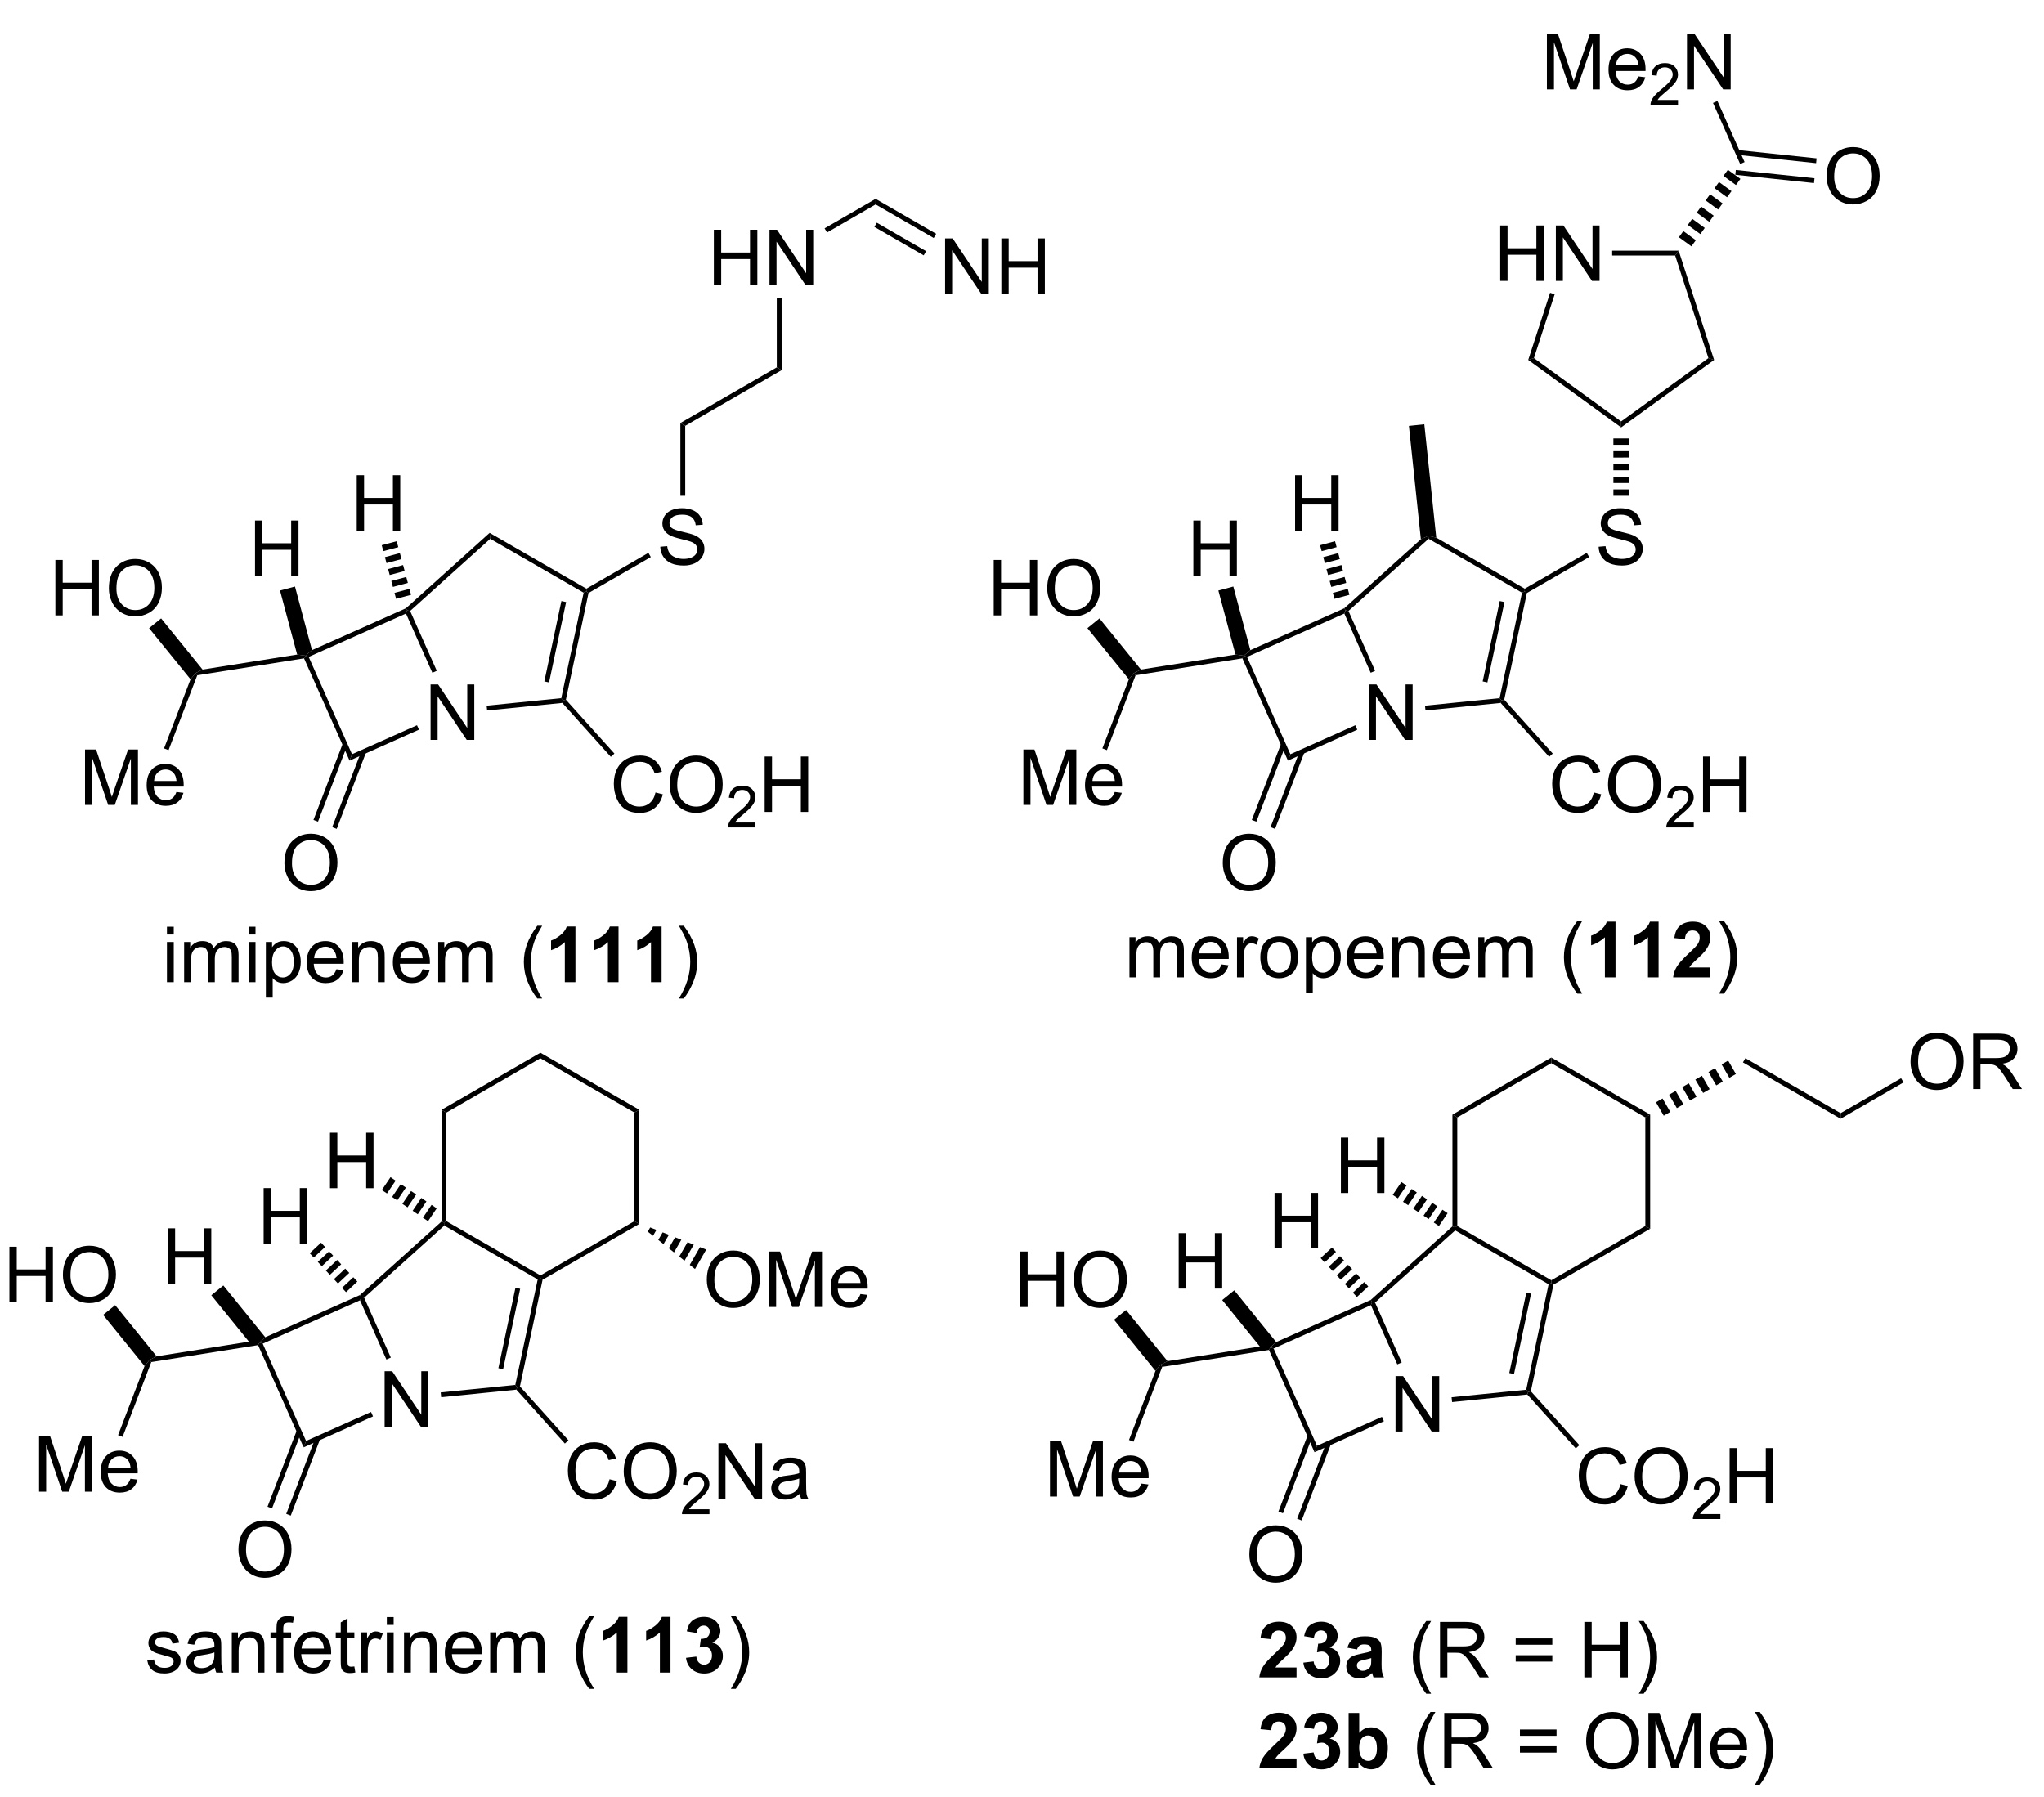 <?xml version="1.0" encoding="UTF-8"?>
<!DOCTYPE svg PUBLIC '-//W3C//DTD SVG 1.0//EN'
          'http://www.w3.org/TR/2001/REC-SVG-20010904/DTD/svg10.dtd'>
<svg stroke-dasharray="none" shape-rendering="auto" xmlns="http://www.w3.org/2000/svg" font-family="'Dialog'" text-rendering="auto" width="579" fill-opacity="1" color-interpolation="auto" color-rendering="auto" preserveAspectRatio="xMidYMid meet" font-size="12px" viewBox="0 0 579 509" fill="black" xmlns:xlink="http://www.w3.org/1999/xlink" stroke="black" image-rendering="auto" stroke-miterlimit="10" stroke-linecap="square" stroke-linejoin="miter" font-style="normal" stroke-width="1" height="509" stroke-dashoffset="0" font-weight="normal" stroke-opacity="1"
><!--Generated by the Batik Graphics2D SVG Generator--><defs id="genericDefs"
  /><g
  ><defs id="defs1"
    ><clipPath clipPathUnits="userSpaceOnUse" id="clipPath1"
      ><path d="M2.286 -1 L219.162 -1 L219.162 189.581 L2.286 189.581 L2.286 -1 Z"
      /></clipPath
      ><clipPath clipPathUnits="userSpaceOnUse" id="clipPath2"
      ><path d="M7.042 281.732 L7.042 466.041 L217.73 466.041 L217.73 281.732 Z"
      /></clipPath
      ><clipPath clipPathUnits="userSpaceOnUse" id="clipPath3"
      ><path d="M7.042 281.732 L7.042 466.041 L217.503 466.041 L217.503 281.732 Z"
      /></clipPath
    ></defs
    ><g transform="matrix(2.743,0,0,2.743,-19.315,-770.105)"
    ><path d="M151.157 428.589 L151.157 422.863 L151.935 422.863 L154.943 427.358 L154.943 422.863 L155.67 422.863 L155.67 428.589 L154.891 428.589 L151.883 424.089 L151.883 428.589 L151.157 428.589 Z" stroke="none" clip-path="url(#clipPath3)"
    /></g
    ><g transform="matrix(2.743,0,0,2.743,-19.315,-770.105)"
    ><path d="M138.087 420.167 L138.238 419.89 L138.568 420.017 L143.044 430.064 L142.791 430.725 Z" stroke="none" clip-path="url(#clipPath3)"
    /></g
    ><g transform="matrix(2.743,0,0,2.743,-19.315,-770.105)"
    ><path d="M142.791 430.725 L143.044 430.064 L149.755 427.075 L149.958 427.531 Z" stroke="none" clip-path="url(#clipPath3)"
    /></g
    ><g transform="matrix(2.743,0,0,2.743,-19.315,-770.105)"
    ><path d="M151.797 421.453 L151.341 421.657 L148.615 415.54 L148.742 415.21 L149.044 415.274 Z" stroke="none" clip-path="url(#clipPath3)"
    /></g
    ><g transform="matrix(2.743,0,0,2.743,-19.315,-770.105)"
    ><path d="M148.604 414.998 L148.742 415.21 L148.615 415.54 L138.568 420.017 L138.238 419.89 L138.831 419.352 Z" stroke="none" clip-path="url(#clipPath3)"
    /></g
    ><g transform="matrix(2.743,0,0,2.743,-19.315,-770.105)"
    ><path d="M136.062 441.318 Q136.062 439.891 136.828 439.086 Q137.594 438.279 138.805 438.279 Q139.596 438.279 140.232 438.659 Q140.87 439.036 141.203 439.714 Q141.539 440.391 141.539 441.25 Q141.539 442.122 141.187 442.81 Q140.836 443.497 140.19 443.852 Q139.547 444.206 138.799 444.206 Q137.992 444.206 137.354 443.815 Q136.719 443.422 136.391 442.747 Q136.062 442.07 136.062 441.318 ZM136.844 441.328 Q136.844 442.365 137.398 442.961 Q137.956 443.555 138.797 443.555 Q139.651 443.555 140.203 442.953 Q140.758 442.352 140.758 441.247 Q140.758 440.547 140.521 440.026 Q140.284 439.505 139.828 439.219 Q139.375 438.93 138.807 438.93 Q138.002 438.93 137.422 439.484 Q136.844 440.036 136.844 441.328 Z" stroke="none" clip-path="url(#clipPath3)"
    /></g
    ><g transform="matrix(2.743,0,0,2.743,-19.315,-770.105)"
    ><path d="M142.089 428.968 L139.063 436.857 L139.53 437.036 L142.555 429.147 ZM144.021 429.709 L140.995 437.598 L141.462 437.777 L144.488 429.888 Z" stroke="none" clip-path="url(#clipPath3)"
    /></g
    ><g transform="matrix(2.743,0,0,2.743,-19.315,-770.105)"
    ><path d="M149.044 415.274 L148.742 415.21 L148.604 414.998 L157.036 407.401 L157.286 407.512 L157.319 407.82 Z" stroke="none" clip-path="url(#clipPath3)"
    /></g
    ><g transform="matrix(2.743,0,0,2.743,-19.315,-770.105)"
    ><path d="M128.763 413.83 L128.763 408.103 L129.521 408.103 L129.521 410.455 L132.498 410.455 L132.498 408.103 L133.256 408.103 L133.256 413.83 L132.498 413.83 L132.498 411.129 L129.521 411.129 L129.521 413.83 L128.763 413.83 Z" stroke="none" clip-path="url(#clipPath3)"
    /></g
    ><g transform="matrix(2.743,0,0,2.743,-19.315,-770.105)"
    ><path d="M138.831 419.352 L138.238 419.89 L137.143 419.81 L133.259 415.016 L134.502 414.009 Z" stroke="none" clip-path="url(#clipPath3)"
    /></g
    ><g transform="matrix(2.743,0,0,2.743,-19.315,-770.105)"
    ><path d="M137.143 419.81 L138.238 419.89 L138.087 420.167 L127.061 421.916 L126.879 421.692 L127.61 421.323 Z" stroke="none" clip-path="url(#clipPath3)"
    /></g
    ><g transform="matrix(2.743,0,0,2.743,-19.315,-770.105)"
    ><path d="M112.409 415.732 L112.409 410.005 L113.167 410.005 L113.167 412.357 L116.144 412.357 L116.144 410.005 L116.902 410.005 L116.902 415.732 L116.144 415.732 L116.144 413.031 L113.167 413.031 L113.167 415.732 L112.409 415.732 ZM117.934 412.943 Q117.934 411.516 118.7 410.711 Q119.466 409.904 120.677 409.904 Q121.468 409.904 122.103 410.284 Q122.742 410.661 123.075 411.339 Q123.411 412.016 123.411 412.875 Q123.411 413.747 123.059 414.435 Q122.708 415.122 122.062 415.477 Q121.419 415.831 120.671 415.831 Q119.864 415.831 119.226 415.44 Q118.591 415.047 118.262 414.372 Q117.934 413.695 117.934 412.943 ZM118.716 412.953 Q118.716 413.99 119.27 414.586 Q119.828 415.18 120.669 415.18 Q121.523 415.18 122.075 414.578 Q122.63 413.977 122.63 412.872 Q122.63 412.172 122.393 411.651 Q122.156 411.13 121.7 410.844 Q121.247 410.555 120.679 410.555 Q119.874 410.555 119.294 411.109 Q118.716 411.661 118.716 412.953 Z" stroke="none" clip-path="url(#clipPath3)"
    /></g
    ><g transform="matrix(2.743,0,0,2.743,-19.315,-770.105)"
    ><path d="M127.61 421.323 L126.879 421.692 L126.367 422.33 L122.086 417.047 L123.329 416.04 Z" stroke="none" clip-path="url(#clipPath3)"
    /></g
    ><g transform="matrix(2.743,0,0,2.743,-19.315,-770.105)"
    ><path d="M115.472 435.304 L115.472 429.578 L116.613 429.578 L117.969 433.632 Q118.157 434.197 118.243 434.479 Q118.339 434.166 118.548 433.562 L119.917 429.578 L120.938 429.578 L120.938 435.304 L120.206 435.304 L120.206 430.51 L118.542 435.304 L117.86 435.304 L116.204 430.429 L116.204 435.304 L115.472 435.304 ZM124.91 433.968 L125.636 434.057 Q125.464 434.695 124.998 435.046 Q124.535 435.398 123.813 435.398 Q122.902 435.398 122.368 434.838 Q121.837 434.276 121.837 433.265 Q121.837 432.218 122.376 431.64 Q122.915 431.062 123.774 431.062 Q124.605 431.062 125.131 431.63 Q125.66 432.195 125.66 433.221 Q125.66 433.283 125.657 433.408 L122.563 433.408 Q122.602 434.093 122.949 434.458 Q123.298 434.82 123.816 434.82 Q124.204 434.82 124.477 434.617 Q124.751 434.414 124.91 433.968 ZM122.602 432.83 L124.917 432.83 Q124.871 432.307 124.652 432.046 Q124.316 431.64 123.782 431.64 Q123.298 431.64 122.967 431.966 Q122.636 432.289 122.602 432.83 Z" stroke="none" clip-path="url(#clipPath3)"
    /></g
    ><g transform="matrix(2.743,0,0,2.743,-19.315,-770.105)"
    ><path d="M126.367 422.33 L126.879 421.692 L127.061 421.916 L124.097 429.644 L123.631 429.464 Z" stroke="none" clip-path="url(#clipPath3)"
    /></g
    ><g transform="matrix(2.743,0,0,2.743,-19.315,-770.105)"
    ><path d="M157.319 407.82 L157.286 407.512 L157.536 407.368 L167.247 412.971 L167.247 413.26 L166.965 413.386 Z" stroke="none" clip-path="url(#clipPath3)"
    /></g
    ><g transform="matrix(2.743,0,0,2.743,-19.315,-770.105)"
    ><path d="M167.468 413.421 L167.247 413.26 L167.247 412.971 L176.955 407.363 L177.455 407.651 Z" stroke="none" clip-path="url(#clipPath3)"
    /></g
    ><g transform="matrix(2.743,0,0,2.743,-19.315,-770.105)"
    ><path d="M177.455 407.651 L176.955 407.363 L176.952 396.152 L177.452 395.863 Z" stroke="none" clip-path="url(#clipPath3)"
    /></g
    ><g transform="matrix(2.743,0,0,2.743,-19.315,-770.105)"
    ><path d="M177.452 395.863 L176.952 396.152 L167.241 390.548 L167.241 389.971 Z" stroke="none" clip-path="url(#clipPath3)"
    /></g
    ><g transform="matrix(2.743,0,0,2.743,-19.315,-770.105)"
    ><path d="M167.241 389.971 L167.241 390.548 L157.533 396.157 L157.033 395.868 Z" stroke="none" clip-path="url(#clipPath3)"
    /></g
    ><g transform="matrix(2.743,0,0,2.743,-19.315,-770.105)"
    ><path d="M157.033 395.868 L157.533 396.157 L157.536 407.368 L157.286 407.512 L157.036 407.401 Z" stroke="none" clip-path="url(#clipPath3)"
    /></g
    ><g transform="matrix(2.743,0,0,2.743,-19.315,-770.105)"
    ><path d="M138.662 409.676 L138.662 403.95 L139.42 403.95 L139.42 406.301 L142.397 406.301 L142.397 403.95 L143.155 403.95 L143.155 409.676 L142.397 409.676 L142.397 406.976 L139.42 406.976 L139.42 409.676 L138.662 409.676 Z" stroke="none" clip-path="url(#clipPath3)"
    /></g
    ><g transform="matrix(2.743,0,0,2.743,-19.315,-770.105)"
    ><path d="M147.171 414.699 L146.754 414.252 L147.924 413.16 L148.341 413.607 ZM146.338 413.805 L145.921 413.359 L147.091 412.267 L147.507 412.714 ZM145.504 412.912 L145.087 412.465 L146.257 411.374 L146.674 411.82 ZM144.671 412.019 L144.254 411.572 L145.424 410.481 L145.84 410.927 ZM143.837 411.125 L143.421 410.679 L144.59 409.587 L145.007 410.034 Z" stroke="none" clip-path="url(#clipPath3)"
    /></g
    ><g transform="matrix(2.743,0,0,2.743,-19.315,-770.105)"
    ><path d="M145.516 403.959 L145.516 398.233 L146.274 398.233 L146.274 400.584 L149.25 400.584 L149.25 398.233 L150.008 398.233 L150.008 403.959 L149.25 403.959 L149.25 401.259 L146.274 401.259 L146.274 403.959 L145.516 403.959 Z" stroke="none" clip-path="url(#clipPath3)"
    /></g
    ><g transform="matrix(2.743,0,0,2.743,-19.315,-770.105)"
    ><path d="M155.64 407.368 L155.11 407.01 L156.004 405.684 L156.535 406.041 ZM154.58 406.653 L154.05 406.296 L154.944 404.969 L155.474 405.326 ZM153.52 405.938 L152.989 405.581 L153.884 404.254 L154.414 404.611 ZM152.459 405.223 L151.929 404.866 L152.823 403.539 L153.354 403.897 ZM151.399 404.509 L150.869 404.151 L151.763 402.825 L152.293 403.182 Z" stroke="none" clip-path="url(#clipPath3)"
    /></g
    ><g transform="matrix(2.743,0,0,2.743,-19.315,-770.105)"
    ><path d="M178.053 394.591 L178.731 394.2 L179.531 395.585 L178.854 395.977 ZM179.409 393.808 L180.086 393.417 L180.887 394.802 L180.209 395.194 ZM180.764 393.025 L181.441 392.634 L182.242 394.019 L181.564 394.411 ZM182.119 392.242 L182.797 391.851 L183.597 393.236 L182.919 393.628 ZM183.475 391.459 L184.152 391.068 L184.952 392.453 L184.275 392.845 ZM184.83 390.676 L185.507 390.285 L186.308 391.67 L185.63 392.062 Z" stroke="none" clip-path="url(#clipPath3)"
    /></g
    ><g transform="matrix(2.743,0,0,2.743,-19.315,-770.105)"
    ><path d="M187.035 390.471 L187.284 390.038 L197.12 395.713 L197.12 396.291 Z" stroke="none" clip-path="url(#clipPath3)"
    /></g
    ><g transform="matrix(2.743,0,0,2.743,-19.315,-770.105)"
    ><path d="M204.341 390.435 Q204.341 389.008 205.107 388.203 Q205.872 387.396 207.083 387.396 Q207.875 387.396 208.51 387.776 Q209.148 388.154 209.482 388.831 Q209.818 389.508 209.818 390.367 Q209.818 391.24 209.466 391.927 Q209.114 392.615 208.469 392.969 Q207.825 393.323 207.078 393.323 Q206.271 393.323 205.633 392.933 Q204.997 392.539 204.669 391.865 Q204.341 391.188 204.341 390.435 ZM205.122 390.446 Q205.122 391.482 205.677 392.078 Q206.234 392.672 207.075 392.672 Q207.93 392.672 208.482 392.071 Q209.036 391.469 209.036 390.365 Q209.036 389.664 208.799 389.144 Q208.562 388.623 208.107 388.336 Q207.654 388.047 207.086 388.047 Q206.281 388.047 205.7 388.602 Q205.122 389.154 205.122 390.446 ZM210.806 393.224 L210.806 387.498 L213.345 387.498 Q214.111 387.498 214.509 387.651 Q214.907 387.805 215.144 388.196 Q215.384 388.586 215.384 389.06 Q215.384 389.67 214.988 390.089 Q214.595 390.505 213.769 390.617 Q214.071 390.763 214.228 390.904 Q214.559 391.209 214.855 391.664 L215.853 393.224 L214.9 393.224 L214.142 392.031 Q213.809 391.516 213.592 391.242 Q213.379 390.969 213.209 390.86 Q213.04 390.75 212.863 390.709 Q212.736 390.68 212.441 390.68 L211.564 390.68 L211.564 393.224 L210.806 393.224 ZM211.564 390.024 L213.191 390.024 Q213.712 390.024 214.004 389.917 Q214.298 389.81 214.449 389.573 Q214.603 389.336 214.603 389.06 Q214.603 388.654 214.306 388.394 Q214.012 388.13 213.376 388.13 L211.564 388.13 L211.564 390.024 Z" stroke="none" clip-path="url(#clipPath3)"
    /></g
    ><g transform="matrix(2.743,0,0,2.743,-19.315,-770.105)"
    ><path d="M197.12 396.291 L197.12 395.713 L203.366 392.105 L203.616 392.538 Z" stroke="none" clip-path="url(#clipPath3)"
    /></g
    ><g transform="matrix(2.743,0,0,2.743,-19.315,-770.105)"
    ><path d="M156.997 425.551 L156.947 425.054 L164.652 424.279 L164.859 424.509 L164.758 424.771 Z" stroke="none" clip-path="url(#clipPath3)"
    /></g
    ><g transform="matrix(2.743,0,0,2.743,-19.315,-770.105)"
    ><path d="M165.13 424.437 L164.859 424.509 L164.652 424.279 L166.965 413.386 L167.247 413.26 L167.468 413.421 ZM163.393 422.653 L165.154 414.353 L164.665 414.249 L162.903 422.549 Z" stroke="none" clip-path="url(#clipPath3)"
    /></g
    ><g transform="matrix(2.743,0,0,2.743,-19.315,-770.105)"
    ><path d="M174.384 434.021 L175.142 434.211 Q174.905 435.146 174.285 435.638 Q173.666 436.127 172.772 436.127 Q171.845 436.127 171.264 435.75 Q170.686 435.372 170.382 434.659 Q170.08 433.942 170.08 433.122 Q170.08 432.226 170.421 431.562 Q170.764 430.896 171.395 430.549 Q172.025 430.203 172.783 430.203 Q173.642 430.203 174.228 430.64 Q174.814 431.078 175.046 431.872 L174.298 432.046 Q174.101 431.421 173.72 431.138 Q173.343 430.851 172.767 430.851 Q172.108 430.851 171.663 431.169 Q171.22 431.484 171.041 432.018 Q170.861 432.552 170.861 433.117 Q170.861 433.849 171.074 434.393 Q171.288 434.937 171.736 435.208 Q172.186 435.476 172.71 435.476 Q173.345 435.476 173.785 435.109 Q174.228 434.742 174.384 434.021 ZM175.847 433.239 Q175.847 431.812 176.612 431.007 Q177.378 430.2 178.589 430.2 Q179.38 430.2 180.016 430.58 Q180.654 430.958 180.987 431.635 Q181.323 432.312 181.323 433.171 Q181.323 434.044 180.972 434.731 Q180.62 435.419 179.974 435.773 Q179.331 436.127 178.583 436.127 Q177.776 436.127 177.138 435.737 Q176.503 435.343 176.175 434.669 Q175.847 433.992 175.847 433.239 ZM176.628 433.25 Q176.628 434.286 177.183 434.882 Q177.74 435.476 178.581 435.476 Q179.435 435.476 179.987 434.875 Q180.542 434.273 180.542 433.169 Q180.542 432.468 180.305 431.948 Q180.068 431.427 179.612 431.14 Q179.159 430.851 178.591 430.851 Q177.787 430.851 177.206 431.406 Q176.628 431.958 176.628 433.25 Z" stroke="none" clip-path="url(#clipPath3)"
    /></g
    ><g transform="matrix(2.743,0,0,2.743,-19.315,-770.105)"
    ><path d="M184.703 437.12 L184.703 437.628 L181.863 437.628 Q181.857 437.437 181.925 437.261 Q182.033 436.972 182.271 436.691 Q182.511 436.409 182.962 436.04 Q183.662 435.466 183.908 435.13 Q184.154 434.794 184.154 434.495 Q184.154 434.183 183.929 433.968 Q183.707 433.751 183.345 433.751 Q182.964 433.751 182.736 433.98 Q182.507 434.208 182.505 434.613 L181.962 434.558 Q182.019 433.951 182.382 433.634 Q182.746 433.316 183.357 433.316 Q183.976 433.316 184.335 433.659 Q184.697 434.001 184.697 434.507 Q184.697 434.765 184.591 435.015 Q184.486 435.263 184.24 435.538 Q183.996 435.814 183.427 436.294 Q182.953 436.693 182.818 436.835 Q182.683 436.978 182.595 437.12 L184.703 437.12 Z" stroke="none" clip-path="url(#clipPath3)"
    /></g
    ><g transform="matrix(2.743,0,0,2.743,-19.315,-770.105)"
    ><path d="M185.659 436.028 L185.659 430.302 L186.417 430.302 L186.417 432.653 L189.393 432.653 L189.393 430.302 L190.151 430.302 L190.151 436.028 L189.393 436.028 L189.393 433.328 L186.417 433.328 L186.417 436.028 L185.659 436.028 Z" stroke="none" clip-path="url(#clipPath3)"
    /></g
    ><g transform="matrix(2.743,0,0,2.743,-19.315,-770.105)"
    ><path d="M164.758 424.771 L164.859 424.509 L165.13 424.437 L170.141 429.999 L169.77 430.334 Z" stroke="none" clip-path="url(#clipPath3)"
    /></g
    ><g transform="matrix(2.743,0,0,2.743,-19.315,-770.105)"
    ><path d="M140.934 452.963 L140.934 453.984 L137.088 453.984 Q137.15 453.406 137.463 452.888 Q137.775 452.369 138.697 451.515 Q139.439 450.822 139.606 450.578 Q139.832 450.237 139.832 449.906 Q139.832 449.539 139.634 449.341 Q139.439 449.143 139.09 449.143 Q138.746 449.143 138.543 449.351 Q138.34 449.557 138.309 450.039 L137.215 449.929 Q137.314 449.023 137.83 448.63 Q138.345 448.234 139.119 448.234 Q139.965 448.234 140.45 448.692 Q140.934 449.148 140.934 449.828 Q140.934 450.213 140.796 450.565 Q140.658 450.914 140.356 451.296 Q140.158 451.549 139.637 452.026 Q139.119 452.502 138.978 452.659 Q138.84 452.815 138.754 452.963 L140.934 452.963 ZM141.638 452.463 L142.701 452.336 Q142.75 452.742 142.972 452.958 Q143.196 453.171 143.513 453.171 Q143.852 453.171 144.084 452.914 Q144.318 452.656 144.318 452.218 Q144.318 451.804 144.094 451.562 Q143.873 451.32 143.552 451.32 Q143.341 451.32 143.047 451.401 L143.169 450.507 Q143.615 450.518 143.849 450.315 Q144.084 450.109 144.084 449.768 Q144.084 449.479 143.912 449.307 Q143.74 449.135 143.453 449.135 Q143.172 449.135 142.972 449.33 Q142.774 449.526 142.732 449.901 L141.719 449.729 Q141.826 449.211 142.037 448.901 Q142.25 448.588 142.631 448.411 Q143.013 448.234 143.485 448.234 Q144.294 448.234 144.781 448.75 Q145.185 449.171 145.185 449.703 Q145.185 450.455 144.36 450.906 Q144.852 451.01 145.146 451.377 Q145.443 451.744 145.443 452.265 Q145.443 453.018 144.891 453.552 Q144.341 454.083 143.521 454.083 Q142.743 454.083 142.229 453.635 Q141.719 453.187 141.638 452.463 ZM147.181 451.101 L146.184 450.921 Q146.353 450.32 146.762 450.031 Q147.173 449.742 147.981 449.742 Q148.715 449.742 149.075 449.916 Q149.434 450.088 149.58 450.356 Q149.728 450.625 149.728 451.338 L149.715 452.619 Q149.715 453.166 149.767 453.427 Q149.822 453.687 149.965 453.984 L148.879 453.984 Q148.838 453.875 148.775 453.659 Q148.746 453.562 148.736 453.531 Q148.455 453.804 148.134 453.942 Q147.814 454.078 147.45 454.078 Q146.809 454.078 146.439 453.731 Q146.072 453.382 146.072 452.851 Q146.072 452.5 146.239 452.224 Q146.408 451.947 146.71 451.802 Q147.012 451.656 147.582 451.546 Q148.353 451.401 148.65 451.276 L148.65 451.166 Q148.65 450.851 148.494 450.716 Q148.338 450.58 147.903 450.58 Q147.611 450.58 147.447 450.697 Q147.283 450.812 147.181 451.101 ZM148.65 451.992 Q148.439 452.062 147.981 452.161 Q147.525 452.257 147.384 452.351 Q147.168 452.502 147.168 452.737 Q147.168 452.968 147.34 453.138 Q147.512 453.304 147.778 453.304 Q148.075 453.304 148.345 453.109 Q148.543 452.961 148.606 452.744 Q148.65 452.604 148.65 452.211 L148.65 451.992 Z" stroke="none" clip-path="url(#clipPath3)"
    /></g
    ><g transform="matrix(2.743,0,0,2.743,-19.315,-770.105)"
    ><path d="M154.33 455.669 Q153.746 454.935 153.343 453.95 Q152.942 452.963 152.942 451.909 Q152.942 450.979 153.244 450.127 Q153.595 449.14 154.33 448.159 L154.832 448.159 Q154.361 448.971 154.207 449.32 Q153.97 449.859 153.832 450.445 Q153.666 451.174 153.666 451.914 Q153.666 453.791 154.832 455.669 L154.33 455.669 ZM155.752 453.984 L155.752 448.257 L158.291 448.257 Q159.056 448.257 159.455 448.411 Q159.853 448.565 160.09 448.955 Q160.33 449.346 160.33 449.82 Q160.33 450.429 159.934 450.849 Q159.541 451.265 158.715 451.377 Q159.017 451.523 159.173 451.664 Q159.504 451.968 159.801 452.424 L160.798 453.984 L159.845 453.984 L159.088 452.791 Q158.754 452.276 158.538 452.002 Q158.325 451.729 158.155 451.619 Q157.986 451.51 157.809 451.468 Q157.681 451.44 157.387 451.44 L156.509 451.44 L156.509 453.984 L155.752 453.984 ZM156.509 450.784 L158.137 450.784 Q158.658 450.784 158.95 450.677 Q159.244 450.57 159.395 450.333 Q159.548 450.096 159.548 449.82 Q159.548 449.414 159.252 449.153 Q158.957 448.89 158.322 448.89 L156.509 448.89 L156.509 450.784 ZM167.348 450.617 L163.567 450.617 L163.567 449.961 L167.348 449.961 L167.348 450.617 ZM167.348 452.354 L163.567 452.354 L163.567 451.697 L167.348 451.697 L167.348 452.354 ZM170.656 453.984 L170.656 448.257 L171.414 448.257 L171.414 450.609 L174.391 450.609 L174.391 448.257 L175.149 448.257 L175.149 453.984 L174.391 453.984 L174.391 451.284 L171.414 451.284 L171.414 453.984 L170.656 453.984 ZM176.783 455.669 L176.278 455.669 Q177.447 453.791 177.447 451.914 Q177.447 451.179 177.278 450.455 Q177.145 449.869 176.908 449.33 Q176.754 448.979 176.278 448.159 L176.783 448.159 Q177.517 449.14 177.869 450.127 Q178.168 450.979 178.168 451.909 Q178.168 452.963 177.765 453.95 Q177.361 454.935 176.783 455.669 Z" stroke="none" clip-path="url(#clipPath3)"
    /></g
    ><g transform="matrix(2.743,0,0,2.743,-19.315,-770.105)"
    ><path d="M140.934 462.363 L140.934 463.384 L137.088 463.384 Q137.15 462.806 137.463 462.288 Q137.775 461.769 138.697 460.915 Q139.439 460.223 139.606 459.978 Q139.832 459.637 139.832 459.306 Q139.832 458.939 139.634 458.741 Q139.439 458.543 139.09 458.543 Q138.746 458.543 138.543 458.751 Q138.34 458.957 138.309 459.439 L137.215 459.329 Q137.314 458.423 137.83 458.03 Q138.345 457.634 139.119 457.634 Q139.965 457.634 140.45 458.092 Q140.934 458.548 140.934 459.228 Q140.934 459.613 140.796 459.965 Q140.658 460.314 140.356 460.697 Q140.158 460.949 139.637 461.426 Q139.119 461.902 138.978 462.058 Q138.84 462.215 138.754 462.363 L140.934 462.363 ZM141.638 461.863 L142.701 461.736 Q142.75 462.142 142.972 462.358 Q143.196 462.572 143.513 462.572 Q143.852 462.572 144.084 462.314 Q144.318 462.056 144.318 461.618 Q144.318 461.204 144.094 460.962 Q143.873 460.72 143.552 460.72 Q143.341 460.72 143.047 460.801 L143.169 459.907 Q143.615 459.918 143.849 459.715 Q144.084 459.509 144.084 459.168 Q144.084 458.879 143.912 458.707 Q143.74 458.535 143.453 458.535 Q143.172 458.535 142.972 458.73 Q142.774 458.926 142.732 459.301 L141.719 459.129 Q141.826 458.611 142.037 458.301 Q142.25 457.988 142.631 457.811 Q143.013 457.634 143.485 457.634 Q144.294 457.634 144.781 458.15 Q145.185 458.572 145.185 459.103 Q145.185 459.855 144.36 460.306 Q144.852 460.41 145.146 460.777 Q145.443 461.144 145.443 461.665 Q145.443 462.418 144.891 462.952 Q144.341 463.483 143.521 463.483 Q142.743 463.483 142.229 463.035 Q141.719 462.587 141.638 461.863 ZM146.314 463.384 L146.314 457.657 L147.41 457.657 L147.41 459.72 Q147.918 459.142 148.614 459.142 Q149.371 459.142 149.866 459.691 Q150.364 460.238 150.364 461.267 Q150.364 462.329 149.858 462.905 Q149.353 463.478 148.629 463.478 Q148.275 463.478 147.929 463.301 Q147.582 463.121 147.332 462.775 L147.332 463.384 L146.314 463.384 ZM147.403 461.22 Q147.403 461.863 147.606 462.173 Q147.892 462.611 148.364 462.611 Q148.728 462.611 148.983 462.301 Q149.239 461.988 149.239 461.322 Q149.239 460.611 148.981 460.296 Q148.723 459.98 148.322 459.98 Q147.926 459.98 147.663 460.288 Q147.403 460.595 147.403 461.22 Z" stroke="none" clip-path="url(#clipPath3)"
    /></g
    ><g transform="matrix(2.743,0,0,2.743,-19.315,-770.105)"
    ><path d="M154.767 465.069 Q154.184 464.334 153.78 463.35 Q153.379 462.363 153.379 461.308 Q153.379 460.379 153.681 459.527 Q154.033 458.54 154.767 457.558 L155.27 457.558 Q154.798 458.371 154.645 458.72 Q154.408 459.259 154.27 459.845 Q154.103 460.574 154.103 461.314 Q154.103 463.191 155.27 465.069 L154.767 465.069 ZM156.189 463.384 L156.189 457.657 L158.728 457.657 Q159.494 457.657 159.892 457.811 Q160.291 457.965 160.528 458.355 Q160.767 458.746 160.767 459.22 Q160.767 459.829 160.371 460.249 Q159.978 460.665 159.153 460.777 Q159.455 460.923 159.611 461.064 Q159.942 461.368 160.238 461.824 L161.236 463.384 L160.283 463.384 L159.525 462.191 Q159.192 461.676 158.976 461.402 Q158.762 461.129 158.593 461.019 Q158.423 460.91 158.246 460.868 Q158.119 460.84 157.824 460.84 L156.947 460.84 L156.947 463.384 L156.189 463.384 ZM156.947 460.183 L158.574 460.183 Q159.095 460.183 159.387 460.077 Q159.681 459.97 159.832 459.733 Q159.986 459.496 159.986 459.22 Q159.986 458.814 159.689 458.553 Q159.395 458.29 158.759 458.29 L156.947 458.29 L156.947 460.183 ZM167.785 460.017 L164.004 460.017 L164.004 459.361 L167.785 459.361 L167.785 460.017 ZM167.785 461.754 L164.004 461.754 L164.004 461.098 L167.785 461.098 L167.785 461.754 ZM170.841 460.595 Q170.841 459.168 171.607 458.363 Q172.373 457.556 173.584 457.556 Q174.375 457.556 175.011 457.936 Q175.649 458.314 175.982 458.991 Q176.318 459.668 176.318 460.527 Q176.318 461.4 175.966 462.087 Q175.615 462.775 174.969 463.129 Q174.326 463.483 173.578 463.483 Q172.771 463.483 172.133 463.092 Q171.498 462.699 171.169 462.025 Q170.841 461.348 170.841 460.595 ZM171.623 460.605 Q171.623 461.642 172.177 462.238 Q172.735 462.832 173.576 462.832 Q174.43 462.832 174.982 462.23 Q175.537 461.629 175.537 460.525 Q175.537 459.824 175.3 459.303 Q175.063 458.782 174.607 458.496 Q174.154 458.207 173.586 458.207 Q172.781 458.207 172.201 458.762 Q171.623 459.314 171.623 460.605 ZM177.27 463.384 L177.27 457.657 L178.41 457.657 L179.767 461.712 Q179.955 462.277 180.041 462.558 Q180.137 462.246 180.345 461.642 L181.715 457.657 L182.736 457.657 L182.736 463.384 L182.004 463.384 L182.004 458.59 L180.34 463.384 L179.658 463.384 L178.001 458.509 L178.001 463.384 L177.27 463.384 ZM186.707 462.048 L187.434 462.137 Q187.262 462.775 186.796 463.126 Q186.332 463.478 185.611 463.478 Q184.699 463.478 184.166 462.918 Q183.634 462.355 183.634 461.345 Q183.634 460.298 184.173 459.72 Q184.713 459.142 185.572 459.142 Q186.403 459.142 186.929 459.709 Q187.457 460.275 187.457 461.301 Q187.457 461.363 187.455 461.488 L184.361 461.488 Q184.4 462.173 184.746 462.538 Q185.095 462.9 185.613 462.9 Q186.001 462.9 186.275 462.697 Q186.548 462.493 186.707 462.048 ZM184.4 460.91 L186.715 460.91 Q186.668 460.387 186.449 460.126 Q186.113 459.72 185.58 459.72 Q185.095 459.72 184.765 460.046 Q184.434 460.368 184.4 460.91 ZM188.779 465.069 L188.274 465.069 Q189.443 463.191 189.443 461.314 Q189.443 460.579 189.274 459.855 Q189.141 459.269 188.904 458.73 Q188.75 458.379 188.274 457.558 L188.779 457.558 Q189.513 458.54 189.865 459.527 Q190.164 460.379 190.164 461.308 Q190.164 462.363 189.761 463.35 Q189.357 464.334 188.779 465.069 Z" stroke="none" clip-path="url(#clipPath3)"
    /></g
    ><g transform="matrix(2.743,0,0,2.743,-19.315,-770.105)"
    ><path d="M46.761 428.09 L46.761 422.363 L47.54 422.363 L50.547 426.858 L50.547 422.363 L51.274 422.363 L51.274 428.09 L50.495 428.09 L47.488 423.59 L47.488 428.09 L46.761 428.09 Z" stroke="none" clip-path="url(#clipPath3)"
    /></g
    ><g transform="matrix(2.743,0,0,2.743,-19.315,-770.105)"
    ><path d="M33.692 419.668 L33.842 419.39 L34.172 419.517 L38.649 429.565 L38.396 430.225 Z" stroke="none" clip-path="url(#clipPath3)"
    /></g
    ><g transform="matrix(2.743,0,0,2.743,-19.315,-770.105)"
    ><path d="M38.396 430.225 L38.649 429.565 L45.359 426.575 L45.563 427.032 Z" stroke="none" clip-path="url(#clipPath3)"
    /></g
    ><g transform="matrix(2.743,0,0,2.743,-19.315,-770.105)"
    ><path d="M47.402 420.954 L46.945 421.157 L44.22 415.04 L44.346 414.71 L44.649 414.774 Z" stroke="none" clip-path="url(#clipPath3)"
    /></g
    ><g transform="matrix(2.743,0,0,2.743,-19.315,-770.105)"
    ><path d="M44.209 414.498 L44.346 414.71 L44.22 415.04 L34.172 419.517 L33.842 419.39 L34.436 418.852 Z" stroke="none" clip-path="url(#clipPath3)"
    /></g
    ><g transform="matrix(2.743,0,0,2.743,-19.315,-770.105)"
    ><path d="M31.667 440.818 Q31.667 439.391 32.432 438.587 Q33.198 437.779 34.409 437.779 Q35.201 437.779 35.836 438.159 Q36.474 438.537 36.807 439.214 Q37.144 439.891 37.144 440.75 Q37.144 441.623 36.792 442.31 Q36.44 442.998 35.794 443.352 Q35.151 443.706 34.404 443.706 Q33.597 443.706 32.959 443.316 Q32.323 442.922 31.995 442.248 Q31.667 441.571 31.667 440.818 ZM32.448 440.829 Q32.448 441.865 33.003 442.462 Q33.56 443.055 34.401 443.055 Q35.255 443.055 35.807 442.454 Q36.362 441.852 36.362 440.748 Q36.362 440.047 36.125 439.527 Q35.888 439.006 35.432 438.719 Q34.979 438.43 34.412 438.43 Q33.607 438.43 33.026 438.985 Q32.448 439.537 32.448 440.829 Z" stroke="none" clip-path="url(#clipPath3)"
    /></g
    ><g transform="matrix(2.743,0,0,2.743,-19.315,-770.105)"
    ><path d="M37.693 428.469 L34.667 436.357 L35.134 436.536 L38.16 428.648 ZM39.626 429.21 L36.6 437.099 L37.067 437.278 L40.093 429.389 Z" stroke="none" clip-path="url(#clipPath3)"
    /></g
    ><g transform="matrix(2.743,0,0,2.743,-19.315,-770.105)"
    ><path d="M44.649 414.774 L44.346 414.71 L44.209 414.498 L52.641 406.902 L52.891 407.013 L52.923 407.32 Z" stroke="none" clip-path="url(#clipPath3)"
    /></g
    ><g transform="matrix(2.743,0,0,2.743,-19.315,-770.105)"
    ><path d="M24.368 413.33 L24.368 407.604 L25.126 407.604 L25.126 409.955 L28.102 409.955 L28.102 407.604 L28.86 407.604 L28.86 413.33 L28.102 413.33 L28.102 410.63 L25.126 410.63 L25.126 413.33 L24.368 413.33 Z" stroke="none" clip-path="url(#clipPath3)"
    /></g
    ><g transform="matrix(2.743,0,0,2.743,-19.315,-770.105)"
    ><path d="M34.436 418.852 L33.842 419.39 L32.748 419.311 L28.863 414.517 L30.107 413.51 Z" stroke="none" clip-path="url(#clipPath3)"
    /></g
    ><g transform="matrix(2.743,0,0,2.743,-19.315,-770.105)"
    ><path d="M32.748 419.311 L33.842 419.39 L33.692 419.668 L22.666 421.417 L22.484 421.192 L23.215 420.824 Z" stroke="none" clip-path="url(#clipPath3)"
    /></g
    ><g transform="matrix(2.743,0,0,2.743,-19.315,-770.105)"
    ><path d="M8.014 415.232 L8.014 409.506 L8.772 409.506 L8.772 411.857 L11.748 411.857 L11.748 409.506 L12.506 409.506 L12.506 415.232 L11.748 415.232 L11.748 412.532 L8.772 412.532 L8.772 415.232 L8.014 415.232 ZM13.539 412.443 Q13.539 411.016 14.304 410.211 Q15.07 409.404 16.281 409.404 Q17.073 409.404 17.708 409.784 Q18.346 410.162 18.679 410.839 Q19.015 411.516 19.015 412.375 Q19.015 413.248 18.664 413.935 Q18.312 414.623 17.666 414.977 Q17.023 415.331 16.276 415.331 Q15.469 415.331 14.83 414.941 Q14.195 414.547 13.867 413.873 Q13.539 413.196 13.539 412.443 ZM14.32 412.454 Q14.32 413.49 14.875 414.086 Q15.432 414.68 16.273 414.68 Q17.127 414.68 17.679 414.079 Q18.234 413.477 18.234 412.373 Q18.234 411.672 17.997 411.151 Q17.76 410.631 17.304 410.344 Q16.851 410.055 16.284 410.055 Q15.479 410.055 14.898 410.61 Q14.32 411.162 14.32 412.454 Z" stroke="none" clip-path="url(#clipPath3)"
    /></g
    ><g transform="matrix(2.743,0,0,2.743,-19.315,-770.105)"
    ><path d="M23.215 420.824 L22.484 421.192 L21.971 421.831 L17.691 416.547 L18.934 415.54 Z" stroke="none" clip-path="url(#clipPath3)"
    /></g
    ><g transform="matrix(2.743,0,0,2.743,-19.315,-770.105)"
    ><path d="M11.076 434.805 L11.076 429.078 L12.217 429.078 L13.574 433.133 Q13.761 433.698 13.847 433.979 Q13.944 433.667 14.152 433.063 L15.522 429.078 L16.543 429.078 L16.543 434.805 L15.811 434.805 L15.811 430.01 L14.147 434.805 L13.465 434.805 L11.808 429.93 L11.808 434.805 L11.076 434.805 ZM20.514 433.469 L21.241 433.557 Q21.069 434.195 20.603 434.547 Q20.139 434.899 19.418 434.899 Q18.506 434.899 17.972 434.339 Q17.441 433.776 17.441 432.766 Q17.441 431.719 17.98 431.141 Q18.519 430.563 19.379 430.563 Q20.209 430.563 20.735 431.13 Q21.264 431.695 21.264 432.721 Q21.264 432.784 21.261 432.909 L18.168 432.909 Q18.207 433.594 18.553 433.959 Q18.902 434.32 19.42 434.32 Q19.808 434.32 20.082 434.117 Q20.355 433.914 20.514 433.469 ZM18.207 432.331 L20.522 432.331 Q20.475 431.807 20.256 431.547 Q19.92 431.141 19.386 431.141 Q18.902 431.141 18.571 431.466 Q18.241 431.789 18.207 432.331 Z" stroke="none" clip-path="url(#clipPath3)"
    /></g
    ><g transform="matrix(2.743,0,0,2.743,-19.315,-770.105)"
    ><path d="M21.971 421.831 L22.484 421.192 L22.666 421.417 L19.702 429.144 L19.235 428.965 Z" stroke="none" clip-path="url(#clipPath3)"
    /></g
    ><g transform="matrix(2.743,0,0,2.743,-19.315,-770.105)"
    ><path d="M52.923 407.32 L52.891 407.013 L53.141 406.868 L62.851 412.472 L62.851 412.76 L62.569 412.886 Z" stroke="none" clip-path="url(#clipPath3)"
    /></g
    ><g transform="matrix(2.743,0,0,2.743,-19.315,-770.105)"
    ><path d="M63.073 412.921 L62.851 412.76 L62.851 412.472 L72.559 406.863 L73.059 407.152 Z" stroke="none" clip-path="url(#clipPath3)"
    /></g
    ><g transform="matrix(2.743,0,0,2.743,-19.315,-770.105)"
    ><path d="M73.059 407.152 L72.559 406.863 L72.556 395.652 L73.056 395.363 Z" stroke="none" clip-path="url(#clipPath3)"
    /></g
    ><g transform="matrix(2.743,0,0,2.743,-19.315,-770.105)"
    ><path d="M73.056 395.363 L72.556 395.652 L62.845 390.049 L62.845 389.472 Z" stroke="none" clip-path="url(#clipPath3)"
    /></g
    ><g transform="matrix(2.743,0,0,2.743,-19.315,-770.105)"
    ><path d="M62.845 389.472 L62.845 390.049 L53.138 395.657 L52.638 395.369 Z" stroke="none" clip-path="url(#clipPath3)"
    /></g
    ><g transform="matrix(2.743,0,0,2.743,-19.315,-770.105)"
    ><path d="M52.638 395.369 L53.138 395.657 L53.141 406.868 L52.891 407.013 L52.641 406.902 Z" stroke="none" clip-path="url(#clipPath3)"
    /></g
    ><g transform="matrix(2.743,0,0,2.743,-19.315,-770.105)"
    ><path d="M34.267 409.177 L34.267 403.45 L35.025 403.45 L35.025 405.802 L38.001 405.802 L38.001 403.45 L38.759 403.45 L38.759 409.177 L38.001 409.177 L38.001 406.476 L35.025 406.476 L35.025 409.177 L34.267 409.177 Z" stroke="none" clip-path="url(#clipPath3)"
    /></g
    ><g transform="matrix(2.743,0,0,2.743,-19.315,-770.105)"
    ><path d="M42.775 414.199 L42.359 413.752 L43.529 412.661 L43.945 413.108 ZM41.942 413.306 L41.525 412.859 L42.695 411.768 L43.112 412.214 ZM41.108 412.413 L40.692 411.966 L41.862 410.874 L42.278 411.321 ZM40.275 411.519 L39.858 411.073 L41.028 409.981 L41.445 410.428 ZM39.442 410.626 L39.025 410.179 L40.195 409.088 L40.612 409.534 Z" stroke="none" clip-path="url(#clipPath3)"
    /></g
    ><g transform="matrix(2.743,0,0,2.743,-19.315,-770.105)"
    ><path d="M41.121 403.46 L41.121 397.733 L41.878 397.733 L41.878 400.085 L44.855 400.085 L44.855 397.733 L45.613 397.733 L45.613 403.46 L44.855 403.46 L44.855 400.759 L41.878 400.759 L41.878 403.46 L41.121 403.46 Z" stroke="none" clip-path="url(#clipPath3)"
    /></g
    ><g transform="matrix(2.743,0,0,2.743,-19.315,-770.105)"
    ><path d="M51.245 406.868 L50.715 406.511 L51.609 405.184 L52.139 405.541 ZM50.184 406.154 L49.654 405.796 L50.549 404.469 L51.079 404.827 ZM49.124 405.439 L48.594 405.081 L49.488 403.755 L50.019 404.112 ZM48.064 404.724 L47.534 404.366 L48.428 403.04 L48.958 403.397 ZM47.004 404.009 L46.473 403.652 L47.368 402.325 L47.898 402.683 Z" stroke="none" clip-path="url(#clipPath3)"
    /></g
    ><g transform="matrix(2.743,0,0,2.743,-19.315,-770.105)"
    ><path d="M52.602 425.052 L52.552 424.555 L60.257 423.779 L60.463 424.01 L60.362 424.271 Z" stroke="none" clip-path="url(#clipPath3)"
    /></g
    ><g transform="matrix(2.743,0,0,2.743,-19.315,-770.105)"
    ><path d="M60.734 423.937 L60.463 424.01 L60.257 423.779 L62.569 412.886 L62.851 412.76 L63.073 412.921 ZM58.997 422.153 L60.759 413.853 L60.27 413.75 L58.508 422.05 Z" stroke="none" clip-path="url(#clipPath3)"
    /></g
    ><g transform="matrix(2.743,0,0,2.743,-19.315,-770.105)"
    ><path d="M69.989 433.521 L70.747 433.711 Q70.51 434.646 69.89 435.138 Q69.27 435.628 68.377 435.628 Q67.45 435.628 66.869 435.25 Q66.291 434.872 65.986 434.159 Q65.684 433.443 65.684 432.622 Q65.684 431.727 66.025 431.062 Q66.369 430.396 66.999 430.05 Q67.629 429.703 68.387 429.703 Q69.247 429.703 69.833 430.141 Q70.418 430.578 70.65 431.372 L69.903 431.547 Q69.705 430.922 69.325 430.638 Q68.947 430.352 68.372 430.352 Q67.713 430.352 67.267 430.669 Q66.825 430.984 66.645 431.518 Q66.465 432.052 66.465 432.617 Q66.465 433.349 66.679 433.893 Q66.892 434.438 67.34 434.708 Q67.791 434.977 68.314 434.977 Q68.95 434.977 69.39 434.609 Q69.833 434.242 69.989 433.521 ZM71.451 432.74 Q71.451 431.312 72.217 430.508 Q72.982 429.701 74.193 429.701 Q74.985 429.701 75.62 430.081 Q76.258 430.458 76.592 431.135 Q76.928 431.812 76.928 432.672 Q76.928 433.544 76.576 434.232 Q76.225 434.919 75.579 435.274 Q74.935 435.628 74.188 435.628 Q73.381 435.628 72.743 435.237 Q72.107 434.844 71.779 434.169 Q71.451 433.492 71.451 432.74 ZM72.232 432.75 Q72.232 433.786 72.787 434.383 Q73.344 434.977 74.185 434.977 Q75.04 434.977 75.592 434.375 Q76.146 433.774 76.146 432.669 Q76.146 431.969 75.909 431.448 Q75.672 430.927 75.217 430.641 Q74.764 430.352 74.196 430.352 Q73.391 430.352 72.81 430.906 Q72.232 431.458 72.232 432.75 Z" stroke="none" clip-path="url(#clipPath3)"
    /></g
    ><g transform="matrix(2.743,0,0,2.743,-19.315,-770.105)"
    ><path d="M80.307 436.621 L80.307 437.129 L77.467 437.129 Q77.462 436.937 77.53 436.762 Q77.637 436.473 77.876 436.191 Q78.116 435.91 78.567 435.541 Q79.266 434.967 79.512 434.631 Q79.758 434.295 79.758 433.996 Q79.758 433.683 79.534 433.469 Q79.311 433.252 78.95 433.252 Q78.569 433.252 78.34 433.48 Q78.112 433.709 78.11 434.113 L77.567 434.058 Q77.624 433.451 77.987 433.135 Q78.35 432.816 78.962 432.816 Q79.581 432.816 79.94 433.16 Q80.301 433.502 80.301 434.008 Q80.301 434.265 80.196 434.515 Q80.09 434.764 79.844 435.039 Q79.6 435.314 79.032 435.795 Q78.557 436.193 78.422 436.336 Q78.288 436.478 78.2 436.621 L80.307 436.621 Z" stroke="none" clip-path="url(#clipPath3)"
    /></g
    ><g transform="matrix(2.743,0,0,2.743,-19.315,-770.105)"
    ><path d="M81.232 435.529 L81.232 429.802 L82.011 429.802 L85.018 434.297 L85.018 429.802 L85.745 429.802 L85.745 435.529 L84.966 435.529 L81.959 431.029 L81.959 435.529 L81.232 435.529 ZM89.634 435.016 Q89.244 435.349 88.882 435.487 Q88.522 435.622 88.108 435.622 Q87.423 435.622 87.056 435.289 Q86.689 434.953 86.689 434.435 Q86.689 434.13 86.827 433.878 Q86.968 433.625 87.192 433.474 Q87.416 433.32 87.697 433.242 Q87.905 433.188 88.322 433.138 Q89.173 433.036 89.577 432.896 Q89.58 432.75 89.58 432.711 Q89.58 432.281 89.382 432.107 Q89.111 431.867 88.58 431.867 Q88.085 431.867 87.848 432.042 Q87.611 432.216 87.499 432.656 L86.811 432.562 Q86.905 432.122 87.119 431.852 Q87.335 431.578 87.741 431.432 Q88.147 431.286 88.681 431.286 Q89.212 431.286 89.543 431.411 Q89.876 431.536 90.033 431.727 Q90.189 431.914 90.251 432.203 Q90.288 432.383 90.288 432.852 L90.288 433.789 Q90.288 434.771 90.332 435.031 Q90.376 435.289 90.509 435.529 L89.775 435.529 Q89.666 435.31 89.634 435.016 ZM89.577 433.445 Q89.194 433.602 88.429 433.711 Q87.994 433.774 87.814 433.852 Q87.634 433.93 87.535 434.081 Q87.439 434.232 87.439 434.414 Q87.439 434.695 87.653 434.883 Q87.866 435.07 88.275 435.07 Q88.681 435.07 88.996 434.893 Q89.314 434.716 89.462 434.406 Q89.577 434.169 89.577 433.703 L89.577 433.445 Z" stroke="none" clip-path="url(#clipPath3)"
    /></g
    ><g transform="matrix(2.743,0,0,2.743,-19.315,-770.105)"
    ><path d="M60.362 424.271 L60.463 424.01 L60.734 423.937 L65.746 429.5 L65.374 429.834 Z" stroke="none" clip-path="url(#clipPath3)"
    /></g
    ><g transform="matrix(2.743,0,0,2.743,-19.315,-770.105)"
    ><path d="M80.033 412.941 Q80.033 411.514 80.799 410.709 Q81.564 409.902 82.775 409.902 Q83.567 409.902 84.202 410.282 Q84.84 410.66 85.174 411.337 Q85.51 412.014 85.51 412.873 Q85.51 413.746 85.158 414.433 Q84.806 415.121 84.161 415.475 Q83.517 415.829 82.77 415.829 Q81.963 415.829 81.325 415.438 Q80.689 415.045 80.361 414.371 Q80.033 413.693 80.033 412.941 ZM80.814 412.951 Q80.814 413.988 81.369 414.584 Q81.926 415.178 82.767 415.178 Q83.622 415.178 84.174 414.576 Q84.728 413.975 84.728 412.871 Q84.728 412.17 84.491 411.649 Q84.254 411.128 83.799 410.842 Q83.346 410.553 82.778 410.553 Q81.973 410.553 81.392 411.108 Q80.814 411.66 80.814 412.951 ZM86.461 415.73 L86.461 410.003 L87.602 410.003 L88.959 414.058 Q89.146 414.623 89.232 414.904 Q89.329 414.592 89.537 413.988 L90.907 410.003 L91.928 410.003 L91.928 415.73 L91.196 415.73 L91.196 410.936 L89.532 415.73 L88.849 415.73 L87.193 410.855 L87.193 415.73 L86.461 415.73 ZM95.899 414.394 L96.626 414.483 Q96.454 415.121 95.987 415.472 Q95.524 415.824 94.803 415.824 Q93.891 415.824 93.357 415.264 Q92.826 414.701 92.826 413.691 Q92.826 412.644 93.365 412.066 Q93.904 411.488 94.763 411.488 Q95.594 411.488 96.12 412.055 Q96.649 412.621 96.649 413.647 Q96.649 413.709 96.646 413.834 L93.553 413.834 Q93.592 414.519 93.938 414.884 Q94.287 415.246 94.805 415.246 Q95.193 415.246 95.467 415.043 Q95.74 414.839 95.899 414.394 ZM93.592 413.256 L95.907 413.256 Q95.86 412.733 95.641 412.472 Q95.305 412.066 94.771 412.066 Q94.287 412.066 93.956 412.392 Q93.626 412.714 93.592 413.256 Z" stroke="none" clip-path="url(#clipPath3)"
    /></g
    ><g transform="matrix(2.743,0,0,2.743,-19.315,-770.105)"
    ><path d="M74.186 407.514 L74.829 407.768 L74.478 408.376 L73.936 407.947 ZM75.472 408.022 L76.115 408.276 L75.562 409.235 L75.02 408.805 ZM76.758 408.53 L77.401 408.785 L76.645 410.094 L76.104 409.664 ZM78.043 409.039 L78.686 409.293 L77.729 410.952 L77.187 410.523 ZM79.329 409.547 L79.972 409.801 L78.813 411.811 L78.271 411.382 Z" stroke="none" clip-path="url(#clipPath3)"
    /></g
    ><g transform="matrix(2.743,0,0,2.743,-19.315,-770.105)"
    ><path d="M22.249 452.245 L22.945 452.135 Q23.002 452.555 23.27 452.779 Q23.538 453 24.018 453 Q24.502 453 24.736 452.802 Q24.971 452.604 24.971 452.339 Q24.971 452.102 24.765 451.964 Q24.619 451.87 24.046 451.727 Q23.273 451.531 22.973 451.388 Q22.674 451.245 22.52 450.995 Q22.367 450.742 22.367 450.438 Q22.367 450.159 22.492 449.925 Q22.619 449.688 22.838 449.531 Q23.002 449.409 23.286 449.326 Q23.57 449.242 23.893 449.242 Q24.382 449.242 24.749 449.383 Q25.119 449.524 25.294 449.763 Q25.471 450.003 25.538 450.406 L24.851 450.5 Q24.804 450.18 24.578 450 Q24.354 449.82 23.945 449.82 Q23.46 449.82 23.252 449.982 Q23.046 450.141 23.046 450.354 Q23.046 450.492 23.132 450.602 Q23.218 450.714 23.4 450.789 Q23.507 450.828 24.023 450.969 Q24.768 451.167 25.062 451.294 Q25.359 451.422 25.525 451.664 Q25.695 451.906 25.695 452.266 Q25.695 452.617 25.489 452.927 Q25.283 453.237 24.895 453.409 Q24.51 453.578 24.023 453.578 Q23.213 453.578 22.788 453.242 Q22.367 452.906 22.249 452.245 ZM29.236 452.971 Q28.846 453.305 28.484 453.443 Q28.124 453.578 27.71 453.578 Q27.025 453.578 26.658 453.245 Q26.291 452.909 26.291 452.391 Q26.291 452.086 26.429 451.834 Q26.57 451.581 26.794 451.43 Q27.018 451.276 27.299 451.198 Q27.507 451.143 27.924 451.094 Q28.775 450.992 29.179 450.852 Q29.182 450.706 29.182 450.667 Q29.182 450.237 28.984 450.063 Q28.713 449.823 28.182 449.823 Q27.687 449.823 27.45 449.998 Q27.213 450.172 27.101 450.612 L26.413 450.518 Q26.507 450.078 26.721 449.807 Q26.937 449.534 27.343 449.388 Q27.749 449.242 28.283 449.242 Q28.814 449.242 29.145 449.367 Q29.479 449.492 29.635 449.682 Q29.791 449.87 29.854 450.159 Q29.89 450.339 29.89 450.807 L29.89 451.745 Q29.89 452.727 29.934 452.987 Q29.979 453.245 30.111 453.485 L29.377 453.485 Q29.268 453.266 29.236 452.971 ZM29.179 451.401 Q28.796 451.557 28.031 451.667 Q27.596 451.729 27.416 451.807 Q27.236 451.885 27.137 452.037 Q27.041 452.188 27.041 452.37 Q27.041 452.651 27.255 452.839 Q27.468 453.026 27.877 453.026 Q28.283 453.026 28.598 452.849 Q28.916 452.672 29.064 452.362 Q29.179 452.125 29.179 451.659 L29.179 451.401 ZM30.98 453.485 L30.98 449.336 L31.613 449.336 L31.613 449.925 Q32.068 449.242 32.933 449.242 Q33.308 449.242 33.62 449.378 Q33.936 449.51 34.092 449.729 Q34.248 449.948 34.311 450.25 Q34.35 450.445 34.35 450.932 L34.35 453.485 L33.647 453.485 L33.647 450.961 Q33.647 450.531 33.563 450.318 Q33.483 450.104 33.274 449.979 Q33.066 449.852 32.785 449.852 Q32.334 449.852 32.008 450.138 Q31.683 450.422 31.683 451.219 L31.683 453.485 L30.98 453.485 ZM35.596 453.485 L35.596 449.883 L34.976 449.883 L34.976 449.336 L35.596 449.336 L35.596 448.893 Q35.596 448.477 35.671 448.274 Q35.773 448 36.028 447.831 Q36.283 447.659 36.744 447.659 Q37.041 447.659 37.4 447.729 L37.296 448.344 Q37.078 448.305 36.882 448.305 Q36.562 448.305 36.429 448.443 Q36.296 448.578 36.296 448.953 L36.296 449.336 L37.104 449.336 L37.104 449.883 L36.296 449.883 L36.296 453.485 L35.596 453.485 ZM40.49 452.149 L41.217 452.237 Q41.045 452.875 40.579 453.227 Q40.115 453.578 39.394 453.578 Q38.483 453.578 37.949 453.018 Q37.417 452.456 37.417 451.445 Q37.417 450.399 37.956 449.82 Q38.495 449.242 39.355 449.242 Q40.186 449.242 40.712 449.81 Q41.24 450.375 41.24 451.401 Q41.24 451.464 41.238 451.589 L38.144 451.589 Q38.183 452.274 38.529 452.638 Q38.878 453 39.397 453 Q39.785 453 40.058 452.797 Q40.331 452.594 40.49 452.149 ZM38.183 451.01 L40.498 451.01 Q40.451 450.487 40.233 450.227 Q39.897 449.82 39.363 449.82 Q38.878 449.82 38.548 450.146 Q38.217 450.469 38.183 451.01 ZM43.635 452.854 L43.736 453.477 Q43.44 453.539 43.205 453.539 Q42.822 453.539 42.611 453.419 Q42.4 453.297 42.315 453.099 Q42.229 452.901 42.229 452.268 L42.229 449.883 L41.713 449.883 L41.713 449.336 L42.229 449.336 L42.229 448.307 L42.929 447.885 L42.929 449.336 L43.635 449.336 L43.635 449.883 L42.929 449.883 L42.929 452.307 Q42.929 452.61 42.965 452.695 Q43.002 452.781 43.085 452.834 Q43.171 452.883 43.328 452.883 Q43.445 452.883 43.635 452.854 ZM44.316 453.485 L44.316 449.336 L44.949 449.336 L44.949 449.964 Q45.191 449.524 45.394 449.383 Q45.6 449.242 45.847 449.242 Q46.201 449.242 46.568 449.469 L46.326 450.12 Q46.068 449.969 45.811 449.969 Q45.581 449.969 45.397 450.107 Q45.214 450.245 45.136 450.492 Q45.019 450.867 45.019 451.313 L45.019 453.485 L44.316 453.485 ZM46.99 448.565 L46.99 447.758 L47.693 447.758 L47.693 448.565 L46.99 448.565 ZM46.99 453.485 L46.99 449.336 L47.693 449.336 L47.693 453.485 L46.99 453.485 ZM48.765 453.485 L48.765 449.336 L49.398 449.336 L49.398 449.925 Q49.854 449.242 50.718 449.242 Q51.093 449.242 51.406 449.378 Q51.721 449.51 51.877 449.729 Q52.033 449.948 52.096 450.25 Q52.135 450.445 52.135 450.932 L52.135 453.485 L51.432 453.485 L51.432 450.961 Q51.432 450.531 51.348 450.318 Q51.268 450.104 51.059 449.979 Q50.851 449.852 50.57 449.852 Q50.119 449.852 49.794 450.138 Q49.468 450.422 49.468 451.219 L49.468 453.485 L48.765 453.485 ZM56.053 452.149 L56.779 452.237 Q56.608 452.875 56.141 453.227 Q55.678 453.578 54.956 453.578 Q54.045 453.578 53.511 453.018 Q52.98 452.456 52.98 451.445 Q52.98 450.399 53.519 449.82 Q54.058 449.242 54.917 449.242 Q55.748 449.242 56.274 449.81 Q56.803 450.375 56.803 451.401 Q56.803 451.464 56.8 451.589 L53.706 451.589 Q53.745 452.274 54.092 452.638 Q54.441 453 54.959 453 Q55.347 453 55.62 452.797 Q55.894 452.594 56.053 452.149 ZM53.745 451.01 L56.061 451.01 Q56.014 450.487 55.795 450.227 Q55.459 449.82 54.925 449.82 Q54.441 449.82 54.11 450.146 Q53.779 450.469 53.745 451.01 ZM57.663 453.485 L57.663 449.336 L58.291 449.336 L58.291 449.917 Q58.486 449.612 58.809 449.427 Q59.135 449.242 59.549 449.242 Q60.01 449.242 60.304 449.435 Q60.601 449.625 60.721 449.969 Q61.213 449.242 62.002 449.242 Q62.619 449.242 62.95 449.584 Q63.283 449.925 63.283 450.635 L63.283 453.485 L62.585 453.485 L62.585 450.87 Q62.585 450.448 62.515 450.263 Q62.447 450.078 62.268 449.966 Q62.088 449.852 61.846 449.852 Q61.408 449.852 61.119 450.143 Q60.83 450.432 60.83 451.073 L60.83 453.485 L60.127 453.485 L60.127 450.789 Q60.127 450.32 59.955 450.086 Q59.783 449.852 59.393 449.852 Q59.096 449.852 58.843 450.008 Q58.593 450.164 58.479 450.466 Q58.367 450.766 58.367 451.331 L58.367 453.485 L57.663 453.485 ZM67.894 455.169 Q67.311 454.435 66.907 453.451 Q66.506 452.464 66.506 451.409 Q66.506 450.479 66.808 449.628 Q67.16 448.641 67.894 447.659 L68.397 447.659 Q67.925 448.471 67.772 448.82 Q67.535 449.36 67.397 449.945 Q67.23 450.675 67.23 451.414 Q67.23 453.292 68.397 455.169 L67.894 455.169 Z" stroke="none" clip-path="url(#clipPath3)"
    /></g
    ><g transform="matrix(2.743,0,0,2.743,-19.315,-770.105)"
    ><path d="M71.834 453.485 L70.738 453.485 L70.738 449.346 Q70.136 449.909 69.318 450.18 L69.318 449.182 Q69.748 449.042 70.251 448.651 Q70.756 448.258 70.943 447.735 L71.834 447.735 L71.834 453.485 ZM76.283 453.485 L75.187 453.485 L75.187 449.346 Q74.585 449.909 73.768 450.18 L73.768 449.182 Q74.197 449.042 74.7 448.651 Q75.205 448.258 75.393 447.735 L76.283 447.735 L76.283 453.485 ZM77.886 451.964 L78.949 451.836 Q78.998 452.242 79.219 452.459 Q79.443 452.672 79.761 452.672 Q80.1 452.672 80.331 452.414 Q80.566 452.156 80.566 451.719 Q80.566 451.305 80.342 451.063 Q80.121 450.82 79.8 450.82 Q79.589 450.82 79.295 450.901 L79.417 450.008 Q79.863 450.018 80.097 449.815 Q80.331 449.61 80.331 449.268 Q80.331 448.979 80.16 448.807 Q79.988 448.635 79.701 448.635 Q79.42 448.635 79.219 448.831 Q79.022 449.026 78.98 449.401 L77.967 449.229 Q78.074 448.711 78.285 448.401 Q78.498 448.089 78.878 447.912 Q79.261 447.735 79.733 447.735 Q80.542 447.735 81.029 448.25 Q81.433 448.672 81.433 449.203 Q81.433 449.956 80.608 450.406 Q81.1 450.51 81.394 450.878 Q81.691 451.245 81.691 451.766 Q81.691 452.518 81.139 453.052 Q80.589 453.584 79.769 453.584 Q78.99 453.584 78.477 453.135 Q77.967 452.688 77.886 451.964 Z" stroke="none" clip-path="url(#clipPath3)"
    /></g
    ><g transform="matrix(2.743,0,0,2.743,-19.315,-770.105)"
    ><path d="M83.023 455.169 L82.518 455.169 Q83.687 453.292 83.687 451.414 Q83.687 450.68 83.518 449.956 Q83.385 449.37 83.148 448.831 Q82.994 448.479 82.518 447.659 L83.023 447.659 Q83.757 448.641 84.109 449.628 Q84.408 450.479 84.408 451.409 Q84.408 452.464 84.005 453.451 Q83.601 454.435 83.023 455.169 Z" stroke="none" clip-path="url(#clipPath3)"
    /></g
    ><g transform="matrix(2.743,0,0,2.743,-19.315,-770.105)"
    ><path d="M51.507 357.167 L51.507 351.44 L52.286 351.44 L55.294 355.935 L55.294 351.44 L56.02 351.44 L56.02 357.167 L55.242 357.167 L52.234 352.667 L52.234 357.167 L51.507 357.167 Z" stroke="none" clip-path="url(#clipPath3)"
    /></g
    ><g transform="matrix(2.743,0,0,2.743,-19.315,-770.105)"
    ><path d="M38.438 348.745 L38.588 348.467 L38.918 348.594 L43.395 358.642 L43.142 359.302 Z" stroke="none" clip-path="url(#clipPath3)"
    /></g
    ><g transform="matrix(2.743,0,0,2.743,-19.315,-770.105)"
    ><path d="M43.142 359.302 L43.395 358.642 L50.105 355.652 L50.309 356.109 Z" stroke="none" clip-path="url(#clipPath3)"
    /></g
    ><g transform="matrix(2.743,0,0,2.743,-19.315,-770.105)"
    ><path d="M52.148 350.031 L51.691 350.234 L48.966 344.117 L49.093 343.787 L49.395 343.851 Z" stroke="none" clip-path="url(#clipPath3)"
    /></g
    ><g transform="matrix(2.743,0,0,2.743,-19.315,-770.105)"
    ><path d="M48.955 343.575 L49.093 343.787 L48.966 344.117 L38.918 348.594 L38.588 348.467 L39.262 347.893 Z" stroke="none" clip-path="url(#clipPath3)"
    /></g
    ><g transform="matrix(2.743,0,0,2.743,-19.315,-770.105)"
    ><path d="M36.413 369.895 Q36.413 368.468 37.178 367.663 Q37.944 366.856 39.155 366.856 Q39.947 366.856 40.582 367.236 Q41.22 367.614 41.553 368.291 Q41.889 368.968 41.889 369.827 Q41.889 370.7 41.538 371.387 Q41.186 372.075 40.54 372.429 Q39.897 372.783 39.15 372.783 Q38.343 372.783 37.705 372.393 Q37.069 371.999 36.741 371.325 Q36.413 370.648 36.413 369.895 ZM37.194 369.906 Q37.194 370.942 37.749 371.538 Q38.306 372.132 39.147 372.132 Q40.001 372.132 40.553 371.531 Q41.108 370.929 41.108 369.825 Q41.108 369.124 40.871 368.604 Q40.634 368.083 40.178 367.796 Q39.725 367.507 39.158 367.507 Q38.353 367.507 37.772 368.062 Q37.194 368.614 37.194 369.906 Z" stroke="none" clip-path="url(#clipPath3)"
    /></g
    ><g transform="matrix(2.743,0,0,2.743,-19.315,-770.105)"
    ><path d="M42.439 357.546 L39.413 365.434 L39.88 365.613 L42.906 357.724 ZM44.372 358.287 L41.346 366.175 L41.813 366.355 L44.839 358.466 Z" stroke="none" clip-path="url(#clipPath3)"
    /></g
    ><g transform="matrix(2.743,0,0,2.743,-19.315,-770.105)"
    ><path d="M49.395 343.851 L49.093 343.787 L48.955 343.575 L57.604 335.783 L57.669 336.397 Z" stroke="none" clip-path="url(#clipPath3)"
    /></g
    ><g transform="matrix(2.743,0,0,2.743,-19.315,-770.105)"
    ><path d="M33.377 340.234 L33.377 334.508 L34.135 334.508 L34.135 336.859 L37.111 336.859 L37.111 334.508 L37.869 334.508 L37.869 340.234 L37.111 340.234 L37.111 337.534 L34.135 337.534 L34.135 340.234 L33.377 340.234 Z" stroke="none" clip-path="url(#clipPath3)"
    /></g
    ><g transform="matrix(2.743,0,0,2.743,-19.315,-770.105)"
    ><path d="M39.262 347.893 L38.588 348.467 L37.728 348.351 L35.958 341.741 L37.503 341.327 Z" stroke="none" clip-path="url(#clipPath3)"
    /></g
    ><g transform="matrix(2.743,0,0,2.743,-19.315,-770.105)"
    ><path d="M37.728 348.351 L38.588 348.467 L38.438 348.745 L27.412 350.494 L27.23 350.269 L27.961 349.901 Z" stroke="none" clip-path="url(#clipPath3)"
    /></g
    ><g transform="matrix(2.743,0,0,2.743,-19.315,-770.105)"
    ><path d="M12.76 344.309 L12.76 338.583 L13.518 338.583 L13.518 340.934 L16.494 340.934 L16.494 338.583 L17.252 338.583 L17.252 344.309 L16.494 344.309 L16.494 341.609 L13.518 341.609 L13.518 344.309 L12.76 344.309 ZM18.285 341.52 Q18.285 340.093 19.05 339.288 Q19.816 338.481 21.027 338.481 Q21.819 338.481 22.454 338.861 Q23.092 339.239 23.425 339.916 Q23.761 340.593 23.761 341.452 Q23.761 342.325 23.41 343.012 Q23.058 343.7 22.412 344.054 Q21.769 344.408 21.022 344.408 Q20.215 344.408 19.576 344.018 Q18.941 343.624 18.613 342.95 Q18.285 342.273 18.285 341.52 ZM19.066 341.531 Q19.066 342.567 19.621 343.163 Q20.178 343.757 21.019 343.757 Q21.873 343.757 22.425 343.156 Q22.98 342.554 22.98 341.45 Q22.98 340.749 22.743 340.229 Q22.506 339.708 22.05 339.421 Q21.597 339.132 21.03 339.132 Q20.225 339.132 19.644 339.687 Q19.066 340.239 19.066 341.531 Z" stroke="none" clip-path="url(#clipPath3)"
    /></g
    ><g transform="matrix(2.743,0,0,2.743,-19.315,-770.105)"
    ><path d="M27.961 349.901 L27.23 350.269 L26.718 350.908 L22.437 345.624 L23.68 344.617 Z" stroke="none" clip-path="url(#clipPath3)"
    /></g
    ><g transform="matrix(2.743,0,0,2.743,-19.315,-770.105)"
    ><path d="M15.822 363.882 L15.822 358.155 L16.963 358.155 L18.32 362.21 Q18.507 362.775 18.593 363.056 Q18.69 362.744 18.898 362.14 L20.268 358.155 L21.289 358.155 L21.289 363.882 L20.557 363.882 L20.557 359.087 L18.893 363.882 L18.211 363.882 L16.554 359.007 L16.554 363.882 L15.822 363.882 ZM25.26 362.546 L25.987 362.634 Q25.815 363.272 25.349 363.624 Q24.885 363.976 24.164 363.976 Q23.252 363.976 22.718 363.416 Q22.187 362.853 22.187 361.843 Q22.187 360.796 22.726 360.218 Q23.265 359.64 24.125 359.64 Q24.955 359.64 25.481 360.207 Q26.01 360.772 26.01 361.798 Q26.01 361.861 26.007 361.986 L22.914 361.986 Q22.953 362.671 23.299 363.036 Q23.648 363.397 24.166 363.397 Q24.554 363.397 24.828 363.194 Q25.101 362.991 25.26 362.546 ZM22.953 361.408 L25.268 361.408 Q25.221 360.884 25.002 360.624 Q24.666 360.218 24.132 360.218 Q23.648 360.218 23.317 360.543 Q22.987 360.866 22.953 361.408 Z" stroke="none" clip-path="url(#clipPath3)"
    /></g
    ><g transform="matrix(2.743,0,0,2.743,-19.315,-770.105)"
    ><path d="M26.718 350.908 L27.23 350.269 L27.412 350.494 L24.448 358.221 L23.981 358.042 Z" stroke="none" clip-path="url(#clipPath3)"
    /></g
    ><g transform="matrix(2.743,0,0,2.743,-19.315,-770.105)"
    ><path d="M75.227 337.218 L75.943 337.156 Q75.993 337.586 76.178 337.862 Q76.365 338.138 76.756 338.307 Q77.146 338.476 77.633 338.476 Q78.068 338.476 78.399 338.349 Q78.732 338.218 78.894 337.995 Q79.055 337.771 79.055 337.505 Q79.055 337.234 78.899 337.034 Q78.743 336.833 78.383 336.695 Q78.154 336.606 77.365 336.416 Q76.576 336.226 76.258 336.06 Q75.85 335.843 75.646 335.526 Q75.446 335.208 75.446 334.812 Q75.446 334.38 75.691 334.002 Q75.938 333.625 76.409 333.429 Q76.883 333.234 77.461 333.234 Q78.1 333.234 78.584 333.44 Q79.071 333.646 79.331 334.044 Q79.594 334.442 79.615 334.945 L78.888 335 Q78.829 334.458 78.49 334.182 Q78.154 333.903 77.493 333.903 Q76.805 333.903 76.49 334.156 Q76.178 334.406 76.178 334.763 Q76.178 335.07 76.399 335.271 Q76.618 335.468 77.542 335.679 Q78.467 335.888 78.81 336.044 Q79.31 336.273 79.547 336.627 Q79.787 336.981 79.787 337.442 Q79.787 337.898 79.524 338.304 Q79.263 338.708 78.771 338.935 Q78.282 339.159 77.67 339.159 Q76.891 339.159 76.365 338.932 Q75.842 338.703 75.542 338.25 Q75.243 337.794 75.227 337.218 Z" stroke="none" clip-path="url(#clipPath3)"
    /></g
    ><g transform="matrix(2.743,0,0,2.743,-19.315,-770.105)"
    ><path d="M57.669 336.397 L57.604 335.783 L67.597 341.549 L67.597 341.837 L67.315 341.963 Z" stroke="none" clip-path="url(#clipPath3)"
    /></g
    ><g transform="matrix(2.743,0,0,2.743,-19.315,-770.105)"
    ><path d="M67.819 341.998 L67.597 341.837 L67.597 341.549 L74.001 337.849 L74.251 338.282 Z" stroke="none" clip-path="url(#clipPath3)"
    /></g
    ><g transform="matrix(2.743,0,0,2.743,-19.315,-770.105)"
    ><path d="M43.882 335.554 L43.882 329.827 L44.639 329.827 L44.639 332.179 L47.616 332.179 L47.616 329.827 L48.374 329.827 L48.374 335.554 L47.616 335.554 L47.616 332.854 L44.639 332.854 L44.639 335.554 L43.882 335.554 Z" stroke="none" clip-path="url(#clipPath3)"
    /></g
    ><g transform="matrix(2.743,0,0,2.743,-19.315,-770.105)"
    ><path d="M47.946 342.598 L47.781 341.983 L49.326 341.569 L49.491 342.184 ZM47.616 341.368 L47.451 340.752 L48.996 340.338 L49.161 340.953 ZM47.286 340.137 L47.121 339.522 L48.667 339.108 L48.832 339.723 ZM46.956 338.907 L46.792 338.291 L48.337 337.877 L48.502 338.493 ZM46.627 337.676 L46.462 337.061 L48.008 336.647 L48.172 337.262 Z" stroke="none" clip-path="url(#clipPath3)"
    /></g
    ><g transform="matrix(2.743,0,0,2.743,-19.315,-770.105)"
    ><path d="M57.348 354.129 L57.298 353.632 L65.003 352.856 L65.209 353.087 L65.109 353.348 Z" stroke="none" clip-path="url(#clipPath3)"
    /></g
    ><g transform="matrix(2.743,0,0,2.743,-19.315,-770.105)"
    ><path d="M65.48 353.014 L65.209 353.087 L65.003 352.856 L67.315 341.963 L67.597 341.837 L67.819 341.998 ZM63.743 351.23 L65.505 342.93 L65.016 342.827 L63.254 351.126 Z" stroke="none" clip-path="url(#clipPath3)"
    /></g
    ><g transform="matrix(2.743,0,0,2.743,-19.315,-770.105)"
    ><path d="M74.735 362.598 L75.493 362.788 Q75.256 363.723 74.636 364.215 Q74.016 364.705 73.123 364.705 Q72.196 364.705 71.615 364.327 Q71.037 363.95 70.732 363.236 Q70.43 362.52 70.43 361.7 Q70.43 360.804 70.771 360.14 Q71.115 359.473 71.745 359.127 Q72.376 358.78 73.133 358.78 Q73.993 358.78 74.579 359.218 Q75.165 359.655 75.396 360.45 L74.649 360.624 Q74.451 359.999 74.071 359.715 Q73.693 359.429 73.118 359.429 Q72.459 359.429 72.013 359.746 Q71.571 360.061 71.391 360.595 Q71.211 361.129 71.211 361.694 Q71.211 362.426 71.425 362.97 Q71.638 363.515 72.086 363.785 Q72.537 364.054 73.06 364.054 Q73.696 364.054 74.136 363.686 Q74.579 363.319 74.735 362.598 ZM76.197 361.817 Q76.197 360.39 76.963 359.585 Q77.728 358.778 78.939 358.778 Q79.731 358.778 80.366 359.158 Q81.004 359.535 81.338 360.212 Q81.674 360.89 81.674 361.749 Q81.674 362.621 81.322 363.309 Q80.971 363.996 80.325 364.351 Q79.681 364.705 78.934 364.705 Q78.127 364.705 77.489 364.314 Q76.853 363.921 76.525 363.246 Q76.197 362.569 76.197 361.817 ZM76.978 361.827 Q76.978 362.863 77.533 363.46 Q78.09 364.054 78.931 364.054 Q79.786 364.054 80.338 363.452 Q80.892 362.851 80.892 361.746 Q80.892 361.046 80.655 360.525 Q80.418 360.004 79.963 359.718 Q79.51 359.429 78.942 359.429 Q78.137 359.429 77.556 359.983 Q76.978 360.535 76.978 361.827 Z" stroke="none" clip-path="url(#clipPath3)"
    /></g
    ><g transform="matrix(2.743,0,0,2.743,-19.315,-770.105)"
    ><path d="M85.053 365.698 L85.053 366.206 L82.213 366.206 Q82.207 366.014 82.276 365.839 Q82.383 365.549 82.621 365.268 Q82.862 364.987 83.313 364.618 Q84.012 364.044 84.258 363.708 Q84.504 363.372 84.504 363.073 Q84.504 362.76 84.28 362.546 Q84.057 362.329 83.696 362.329 Q83.315 362.329 83.086 362.557 Q82.858 362.786 82.856 363.19 L82.313 363.135 Q82.37 362.528 82.733 362.212 Q83.096 361.893 83.707 361.893 Q84.327 361.893 84.686 362.237 Q85.047 362.579 85.047 363.085 Q85.047 363.342 84.942 363.592 Q84.836 363.841 84.59 364.116 Q84.346 364.391 83.778 364.872 Q83.303 365.27 83.168 365.413 Q83.034 365.555 82.946 365.698 L85.053 365.698 Z" stroke="none" clip-path="url(#clipPath3)"
    /></g
    ><g transform="matrix(2.743,0,0,2.743,-19.315,-770.105)"
    ><path d="M86.009 364.606 L86.009 358.879 L86.767 358.879 L86.767 361.231 L89.744 361.231 L89.744 358.879 L90.501 358.879 L90.501 364.606 L89.744 364.606 L89.744 361.905 L86.767 361.905 L86.767 364.606 L86.009 364.606 Z" stroke="none" clip-path="url(#clipPath3)"
    /></g
    ><g transform="matrix(2.743,0,0,2.743,-19.315,-770.105)"
    ><path d="M65.109 353.348 L65.209 353.087 L65.48 353.014 L70.492 358.577 L70.12 358.911 Z" stroke="none" clip-path="url(#clipPath3)"
    /></g
    ><g transform="matrix(2.743,0,0,2.743,-19.315,-770.105)"
    ><path d="M77.804 331.953 L77.304 331.953 L77.302 324.44 L77.802 324.729 Z" stroke="none" clip-path="url(#clipPath3)"
    /></g
    ><g transform="matrix(2.743,0,0,2.743,-19.315,-770.105)"
    ><path d="M77.802 324.729 L77.302 324.44 L87.26 318.688 L87.76 318.976 Z" stroke="none" clip-path="url(#clipPath3)"
    /></g
    ><g transform="matrix(2.743,0,0,2.743,-19.315,-770.105)"
    ><path d="M80.761 310.207 L80.761 304.48 L81.519 304.48 L81.519 306.832 L84.495 306.832 L84.495 304.48 L85.253 304.48 L85.253 310.207 L84.495 310.207 L84.495 307.507 L81.519 307.507 L81.519 310.207 L80.761 310.207 ZM86.507 310.207 L86.507 304.48 L87.285 304.48 L90.293 308.975 L90.293 304.48 L91.02 304.48 L91.02 310.207 L90.241 310.207 L87.233 305.707 L87.233 310.207 L86.507 310.207 Z" stroke="none" clip-path="url(#clipPath3)"
    /></g
    ><g transform="matrix(2.743,0,0,2.743,-19.315,-770.105)"
    ><path d="M87.76 318.976 L87.26 318.688 L87.258 311.507 L87.758 311.507 Z" stroke="none" clip-path="url(#clipPath3)"
    /></g
    ><g transform="matrix(2.743,0,0,2.743,-19.315,-770.105)"
    ><path d="M92.448 304.766 L92.197 304.334 L97.465 301.291 L97.465 301.868 Z" stroke="none" clip-path="url(#clipPath3)"
    /></g
    ><g transform="matrix(2.743,0,0,2.743,-19.315,-770.105)"
    ><path d="M104.642 311.098 L104.642 305.372 L105.421 305.372 L108.429 309.866 L108.429 305.372 L109.156 305.372 L109.156 311.098 L108.377 311.098 L105.369 306.598 L105.369 311.098 L104.642 311.098 ZM110.451 311.098 L110.451 305.372 L111.209 305.372 L111.209 307.723 L114.185 307.723 L114.185 305.372 L114.943 305.372 L114.943 311.098 L114.185 311.098 L114.185 308.398 L111.209 308.398 L111.209 311.098 L110.451 311.098 Z" stroke="none" clip-path="url(#clipPath3)"
    /></g
    ><g transform="matrix(2.743,0,0,2.743,-19.315,-770.105)"
    ><path d="M97.465 301.868 L97.465 301.291 L103.717 304.898 L103.467 305.331 ZM97.34 304.186 L102.432 307.124 L102.682 306.691 L97.59 303.753 Z" stroke="none" clip-path="url(#clipPath3)"
    /></g
    ><g transform="matrix(2.743,0,0,2.743,-19.315,-770.105)"
    ><path d="M24.282 377.267 L24.282 376.46 L24.985 376.46 L24.985 377.267 L24.282 377.267 ZM24.282 382.187 L24.282 378.038 L24.985 378.038 L24.985 382.187 L24.282 382.187 ZM26.057 382.187 L26.057 378.038 L26.685 378.038 L26.685 378.619 Q26.88 378.314 27.203 378.129 Q27.528 377.944 27.942 377.944 Q28.403 377.944 28.698 378.137 Q28.994 378.327 29.114 378.671 Q29.607 377.944 30.395 377.944 Q31.013 377.944 31.343 378.286 Q31.677 378.627 31.677 379.337 L31.677 382.187 L30.979 382.187 L30.979 379.572 Q30.979 379.15 30.909 378.965 Q30.841 378.78 30.661 378.668 Q30.482 378.554 30.239 378.554 Q29.802 378.554 29.513 378.845 Q29.224 379.134 29.224 379.775 L29.224 382.187 L28.52 382.187 L28.52 379.491 Q28.52 379.022 28.349 378.788 Q28.177 378.554 27.786 378.554 Q27.489 378.554 27.237 378.71 Q26.987 378.866 26.872 379.168 Q26.76 379.468 26.76 380.033 L26.76 382.187 L26.057 382.187 ZM32.724 377.267 L32.724 376.46 L33.427 376.46 L33.427 377.267 L32.724 377.267 ZM32.724 382.187 L32.724 378.038 L33.427 378.038 L33.427 382.187 L32.724 382.187 ZM34.498 383.778 L34.498 378.038 L35.139 378.038 L35.139 378.577 Q35.366 378.259 35.649 378.103 Q35.936 377.944 36.342 377.944 Q36.873 377.944 37.28 378.218 Q37.686 378.491 37.892 378.989 Q38.1 379.486 38.1 380.08 Q38.1 380.718 37.871 381.228 Q37.642 381.736 37.207 382.009 Q36.772 382.28 36.29 382.28 Q35.938 382.28 35.66 382.132 Q35.381 381.983 35.202 381.757 L35.202 383.778 L34.498 383.778 ZM35.134 380.134 Q35.134 380.937 35.457 381.319 Q35.782 381.702 36.243 381.702 Q36.712 381.702 37.045 381.306 Q37.381 380.908 37.381 380.077 Q37.381 379.283 37.053 378.89 Q36.728 378.494 36.274 378.494 Q35.827 378.494 35.48 378.916 Q35.134 379.335 35.134 380.134 ZM41.786 380.851 L42.513 380.939 Q42.341 381.577 41.875 381.929 Q41.411 382.28 40.69 382.28 Q39.778 382.28 39.245 381.72 Q38.713 381.158 38.713 380.147 Q38.713 379.101 39.252 378.522 Q39.791 377.944 40.651 377.944 Q41.481 377.944 42.008 378.512 Q42.536 379.077 42.536 380.103 Q42.536 380.166 42.534 380.291 L39.44 380.291 Q39.479 380.976 39.825 381.34 Q40.174 381.702 40.692 381.702 Q41.08 381.702 41.354 381.499 Q41.627 381.296 41.786 380.851 ZM39.479 379.712 L41.794 379.712 Q41.747 379.189 41.528 378.929 Q41.192 378.522 40.659 378.522 Q40.174 378.522 39.843 378.848 Q39.513 379.171 39.479 379.712 ZM43.397 382.187 L43.397 378.038 L44.03 378.038 L44.03 378.627 Q44.485 377.944 45.35 377.944 Q45.725 377.944 46.038 378.08 Q46.353 378.212 46.509 378.431 Q46.665 378.65 46.728 378.952 Q46.767 379.147 46.767 379.634 L46.767 382.187 L46.063 382.187 L46.063 379.663 Q46.063 379.233 45.98 379.02 Q45.899 378.806 45.691 378.681 Q45.483 378.554 45.202 378.554 Q44.751 378.554 44.425 378.84 Q44.1 379.124 44.1 379.921 L44.1 382.187 L43.397 382.187 ZM50.685 380.851 L51.411 380.939 Q51.239 381.577 50.773 381.929 Q50.31 382.28 49.588 382.28 Q48.677 382.28 48.143 381.72 Q47.612 381.158 47.612 380.147 Q47.612 379.101 48.151 378.522 Q48.69 377.944 49.549 377.944 Q50.38 377.944 50.906 378.512 Q51.435 379.077 51.435 380.103 Q51.435 380.166 51.432 380.291 L48.338 380.291 Q48.377 380.976 48.724 381.34 Q49.073 381.702 49.591 381.702 Q49.979 381.702 50.252 381.499 Q50.526 381.296 50.685 380.851 ZM48.377 379.712 L50.692 379.712 Q50.645 379.189 50.427 378.929 Q50.091 378.522 49.557 378.522 Q49.073 378.522 48.742 378.848 Q48.411 379.171 48.377 379.712 ZM52.295 382.187 L52.295 378.038 L52.923 378.038 L52.923 378.619 Q53.118 378.314 53.441 378.129 Q53.767 377.944 54.181 377.944 Q54.642 377.944 54.936 378.137 Q55.233 378.327 55.353 378.671 Q55.845 377.944 56.634 377.944 Q57.251 377.944 57.582 378.286 Q57.915 378.627 57.915 379.337 L57.915 382.187 L57.217 382.187 L57.217 379.572 Q57.217 379.15 57.147 378.965 Q57.079 378.78 56.899 378.668 Q56.72 378.554 56.478 378.554 Q56.04 378.554 55.751 378.845 Q55.462 379.134 55.462 379.775 L55.462 382.187 L54.759 382.187 L54.759 379.491 Q54.759 379.022 54.587 378.788 Q54.415 378.554 54.024 378.554 Q53.728 378.554 53.475 378.71 Q53.225 378.866 53.11 379.168 Q52.998 379.468 52.998 380.033 L52.998 382.187 L52.295 382.187 ZM62.526 383.871 Q61.942 383.137 61.539 382.153 Q61.138 381.166 61.138 380.111 Q61.138 379.181 61.44 378.33 Q61.791 377.343 62.526 376.361 L63.028 376.361 Q62.557 377.173 62.403 377.522 Q62.166 378.062 62.028 378.647 Q61.862 379.377 61.862 380.116 Q61.862 381.994 63.028 383.871 L62.526 383.871 Z" stroke="none" clip-path="url(#clipPath3)"
    /></g
    ><g transform="matrix(2.743,0,0,2.743,-19.315,-770.105)"
    ><path d="M66.466 382.187 L65.37 382.187 L65.37 378.048 Q64.768 378.611 63.95 378.882 L63.95 377.884 Q64.38 377.744 64.882 377.353 Q65.388 376.96 65.575 376.437 L66.466 376.437 L66.466 382.187 ZM70.915 382.187 L69.819 382.187 L69.819 378.048 Q69.217 378.611 68.399 378.882 L68.399 377.884 Q68.829 377.744 69.332 377.353 Q69.837 376.96 70.024 376.437 L70.915 376.437 L70.915 382.187 ZM75.364 382.187 L74.268 382.187 L74.268 378.048 Q73.666 378.611 72.849 378.882 L72.849 377.884 Q73.278 377.744 73.781 377.353 Q74.286 376.96 74.474 376.437 L75.364 376.437 L75.364 382.187 Z" stroke="none" clip-path="url(#clipPath3)"
    /></g
    ><g transform="matrix(2.743,0,0,2.743,-19.315,-770.105)"
    ><path d="M77.655 383.871 L77.15 383.871 Q78.319 381.994 78.319 380.116 Q78.319 379.382 78.15 378.658 Q78.017 378.072 77.78 377.533 Q77.626 377.181 77.15 376.361 L77.655 376.361 Q78.389 377.343 78.741 378.33 Q79.04 379.181 79.04 380.111 Q79.04 381.166 78.636 382.153 Q78.233 383.137 77.655 383.871 Z" stroke="none" clip-path="url(#clipPath3)"
    /></g
    ><g transform="matrix(2.743,0,0,2.743,-19.315,-770.105)"
    ><path d="M148.41 357.167 L148.41 351.44 L149.189 351.44 L152.196 355.935 L152.196 351.44 L152.923 351.44 L152.923 357.167 L152.144 357.167 L149.137 352.667 L149.137 357.167 L148.41 357.167 Z" stroke="none" clip-path="url(#clipPath3)"
    /></g
    ><g transform="matrix(2.743,0,0,2.743,-19.315,-770.105)"
    ><path d="M135.341 348.745 L135.491 348.467 L135.821 348.594 L140.298 358.642 L140.045 359.302 Z" stroke="none" clip-path="url(#clipPath3)"
    /></g
    ><g transform="matrix(2.743,0,0,2.743,-19.315,-770.105)"
    ><path d="M140.045 359.302 L140.298 358.642 L147.008 355.652 L147.212 356.109 Z" stroke="none" clip-path="url(#clipPath3)"
    /></g
    ><g transform="matrix(2.743,0,0,2.743,-19.315,-770.105)"
    ><path d="M149.051 350.031 L148.594 350.234 L145.869 344.117 L145.995 343.787 L146.298 343.851 Z" stroke="none" clip-path="url(#clipPath3)"
    /></g
    ><g transform="matrix(2.743,0,0,2.743,-19.315,-770.105)"
    ><path d="M145.858 343.575 L145.995 343.787 L145.869 344.117 L135.821 348.594 L135.491 348.467 L136.165 347.893 Z" stroke="none" clip-path="url(#clipPath3)"
    /></g
    ><g transform="matrix(2.743,0,0,2.743,-19.315,-770.105)"
    ><path d="M133.316 369.895 Q133.316 368.468 134.081 367.663 Q134.847 366.856 136.058 366.856 Q136.85 366.856 137.485 367.236 Q138.123 367.614 138.456 368.291 Q138.792 368.968 138.792 369.827 Q138.792 370.7 138.441 371.387 Q138.089 372.075 137.443 372.429 Q136.8 372.783 136.053 372.783 Q135.245 372.783 134.607 372.393 Q133.972 371.999 133.644 371.325 Q133.316 370.648 133.316 369.895 ZM134.097 369.906 Q134.097 370.942 134.652 371.538 Q135.209 372.132 136.05 372.132 Q136.904 372.132 137.456 371.531 Q138.011 370.929 138.011 369.825 Q138.011 369.124 137.774 368.604 Q137.537 368.083 137.081 367.796 Q136.628 367.507 136.061 367.507 Q135.256 367.507 134.675 368.062 Q134.097 368.614 134.097 369.906 Z" stroke="none" clip-path="url(#clipPath3)"
    /></g
    ><g transform="matrix(2.743,0,0,2.743,-19.315,-770.105)"
    ><path d="M139.342 357.546 L136.316 365.434 L136.783 365.613 L139.809 357.724 ZM141.275 358.287 L138.249 366.175 L138.716 366.355 L141.742 358.466 Z" stroke="none" clip-path="url(#clipPath3)"
    /></g
    ><g transform="matrix(2.743,0,0,2.743,-19.315,-770.105)"
    ><path d="M146.298 343.851 L145.995 343.787 L145.858 343.575 L153.773 336.445 L154.54 336.09 L154.572 336.397 Z" stroke="none" clip-path="url(#clipPath3)"
    /></g
    ><g transform="matrix(2.743,0,0,2.743,-19.315,-770.105)"
    ><path d="M130.28 340.234 L130.28 334.508 L131.038 334.508 L131.038 336.859 L134.014 336.859 L134.014 334.508 L134.772 334.508 L134.772 340.234 L134.014 340.234 L134.014 337.534 L131.038 337.534 L131.038 340.234 L130.28 340.234 Z" stroke="none" clip-path="url(#clipPath3)"
    /></g
    ><g transform="matrix(2.743,0,0,2.743,-19.315,-770.105)"
    ><path d="M136.165 347.893 L135.491 348.467 L134.631 348.351 L132.861 341.741 L134.406 341.327 Z" stroke="none" clip-path="url(#clipPath3)"
    /></g
    ><g transform="matrix(2.743,0,0,2.743,-19.315,-770.105)"
    ><path d="M134.631 348.351 L135.491 348.467 L135.341 348.745 L124.315 350.494 L124.133 350.269 L124.864 349.901 Z" stroke="none" clip-path="url(#clipPath3)"
    /></g
    ><g transform="matrix(2.743,0,0,2.743,-19.315,-770.105)"
    ><path d="M109.663 344.309 L109.663 338.583 L110.421 338.583 L110.421 340.934 L113.397 340.934 L113.397 338.583 L114.155 338.583 L114.155 344.309 L113.397 344.309 L113.397 341.609 L110.421 341.609 L110.421 344.309 L109.663 344.309 ZM115.188 341.52 Q115.188 340.093 115.953 339.288 Q116.719 338.481 117.93 338.481 Q118.722 338.481 119.357 338.861 Q119.995 339.239 120.328 339.916 Q120.664 340.593 120.664 341.452 Q120.664 342.325 120.313 343.012 Q119.961 343.7 119.315 344.054 Q118.672 344.408 117.925 344.408 Q117.118 344.408 116.479 344.018 Q115.844 343.624 115.516 342.95 Q115.188 342.273 115.188 341.52 ZM115.969 341.531 Q115.969 342.567 116.524 343.163 Q117.081 343.757 117.922 343.757 Q118.776 343.757 119.328 343.156 Q119.883 342.554 119.883 341.45 Q119.883 340.749 119.646 340.229 Q119.409 339.708 118.953 339.421 Q118.5 339.132 117.933 339.132 Q117.128 339.132 116.547 339.687 Q115.969 340.239 115.969 341.531 Z" stroke="none" clip-path="url(#clipPath3)"
    /></g
    ><g transform="matrix(2.743,0,0,2.743,-19.315,-770.105)"
    ><path d="M124.864 349.901 L124.133 350.269 L123.621 350.908 L119.34 345.624 L120.583 344.617 Z" stroke="none" clip-path="url(#clipPath3)"
    /></g
    ><g transform="matrix(2.743,0,0,2.743,-19.315,-770.105)"
    ><path d="M112.725 363.882 L112.725 358.155 L113.866 358.155 L115.223 362.21 Q115.41 362.775 115.496 363.056 Q115.593 362.744 115.801 362.14 L117.171 358.155 L118.192 358.155 L118.192 363.882 L117.46 363.882 L117.46 359.087 L115.796 363.882 L115.114 363.882 L113.457 359.007 L113.457 363.882 L112.725 363.882 ZM122.163 362.546 L122.89 362.634 Q122.718 363.272 122.252 363.624 Q121.788 363.976 121.067 363.976 Q120.155 363.976 119.621 363.416 Q119.09 362.853 119.09 361.843 Q119.09 360.796 119.629 360.218 Q120.168 359.64 121.028 359.64 Q121.858 359.64 122.384 360.207 Q122.913 360.772 122.913 361.798 Q122.913 361.861 122.91 361.986 L119.817 361.986 Q119.856 362.671 120.202 363.036 Q120.551 363.397 121.069 363.397 Q121.457 363.397 121.731 363.194 Q122.004 362.991 122.163 362.546 ZM119.856 361.408 L122.171 361.408 Q122.124 360.884 121.905 360.624 Q121.569 360.218 121.035 360.218 Q120.551 360.218 120.22 360.543 Q119.89 360.866 119.856 361.408 Z" stroke="none" clip-path="url(#clipPath3)"
    /></g
    ><g transform="matrix(2.743,0,0,2.743,-19.315,-770.105)"
    ><path d="M123.621 350.908 L124.133 350.269 L124.315 350.494 L121.351 358.221 L120.884 358.042 Z" stroke="none" clip-path="url(#clipPath3)"
    /></g
    ><g transform="matrix(2.743,0,0,2.743,-19.315,-770.105)"
    ><path d="M172.13 337.218 L172.846 337.156 Q172.896 337.586 173.081 337.862 Q173.268 338.138 173.659 338.307 Q174.049 338.476 174.536 338.476 Q174.971 338.476 175.302 338.349 Q175.635 338.218 175.797 337.995 Q175.958 337.771 175.958 337.505 Q175.958 337.234 175.802 337.034 Q175.646 336.833 175.286 336.695 Q175.057 336.606 174.268 336.416 Q173.479 336.226 173.161 336.06 Q172.752 335.843 172.549 335.526 Q172.349 335.208 172.349 334.812 Q172.349 334.38 172.594 334.002 Q172.841 333.625 173.312 333.429 Q173.786 333.234 174.364 333.234 Q175.002 333.234 175.487 333.44 Q175.974 333.646 176.234 334.044 Q176.497 334.442 176.518 334.945 L175.792 335 Q175.732 334.458 175.393 334.182 Q175.057 333.903 174.396 333.903 Q173.708 333.903 173.393 334.156 Q173.081 334.406 173.081 334.763 Q173.081 335.07 173.302 335.271 Q173.521 335.468 174.445 335.679 Q175.37 335.888 175.713 336.044 Q176.213 336.273 176.45 336.627 Q176.69 336.981 176.69 337.442 Q176.69 337.898 176.427 338.304 Q176.167 338.708 175.674 338.935 Q175.185 339.159 174.573 339.159 Q173.794 339.159 173.268 338.932 Q172.745 338.703 172.445 338.25 Q172.146 337.794 172.13 337.218 Z" stroke="none" clip-path="url(#clipPath3)"
    /></g
    ><g transform="matrix(2.743,0,0,2.743,-19.315,-770.105)"
    ><path d="M154.572 336.397 L154.54 336.09 L155.364 336.277 L164.5 341.549 L164.5 341.837 L164.218 341.963 Z" stroke="none" clip-path="url(#clipPath3)"
    /></g
    ><g transform="matrix(2.743,0,0,2.743,-19.315,-770.105)"
    ><path d="M164.722 341.998 L164.5 341.837 L164.5 341.549 L170.904 337.849 L171.154 338.282 Z" stroke="none" clip-path="url(#clipPath3)"
    /></g
    ><g transform="matrix(2.743,0,0,2.743,-19.315,-770.105)"
    ><path d="M140.785 335.554 L140.785 329.827 L141.542 329.827 L141.542 332.179 L144.519 332.179 L144.519 329.827 L145.277 329.827 L145.277 335.554 L144.519 335.554 L144.519 332.854 L141.542 332.854 L141.542 335.554 L140.785 335.554 Z" stroke="none" clip-path="url(#clipPath3)"
    /></g
    ><g transform="matrix(2.743,0,0,2.743,-19.315,-770.105)"
    ><path d="M144.849 342.598 L144.684 341.983 L146.229 341.569 L146.394 342.184 ZM144.519 341.368 L144.354 340.752 L145.899 340.338 L146.064 340.953 ZM144.189 340.137 L144.024 339.522 L145.57 339.108 L145.735 339.723 ZM143.859 338.907 L143.695 338.291 L145.24 337.877 L145.405 338.493 ZM143.53 337.676 L143.365 337.061 L144.911 336.647 L145.075 337.262 Z" stroke="none" clip-path="url(#clipPath3)"
    /></g
    ><g transform="matrix(2.743,0,0,2.743,-19.315,-770.105)"
    ><path d="M154.251 354.129 L154.201 353.632 L161.906 352.856 L162.112 353.087 L162.012 353.348 Z" stroke="none" clip-path="url(#clipPath3)"
    /></g
    ><g transform="matrix(2.743,0,0,2.743,-19.315,-770.105)"
    ><path d="M162.383 353.014 L162.112 353.087 L161.906 352.856 L164.218 341.963 L164.5 341.837 L164.722 341.998 ZM160.646 351.23 L162.408 342.93 L161.919 342.827 L160.157 351.126 Z" stroke="none" clip-path="url(#clipPath3)"
    /></g
    ><g transform="matrix(2.743,0,0,2.743,-19.315,-770.105)"
    ><path d="M171.638 362.598 L172.396 362.788 Q172.159 363.723 171.539 364.215 Q170.919 364.705 170.026 364.705 Q169.099 364.705 168.518 364.327 Q167.94 363.95 167.635 363.236 Q167.333 362.52 167.333 361.7 Q167.333 360.804 167.674 360.14 Q168.018 359.473 168.648 359.127 Q169.278 358.78 170.036 358.78 Q170.896 358.78 171.482 359.218 Q172.067 359.655 172.299 360.45 L171.552 360.624 Q171.354 359.999 170.974 359.715 Q170.596 359.429 170.021 359.429 Q169.362 359.429 168.917 359.746 Q168.474 360.061 168.294 360.595 Q168.114 361.129 168.114 361.694 Q168.114 362.426 168.328 362.97 Q168.542 363.515 168.989 363.785 Q169.44 364.054 169.963 364.054 Q170.599 364.054 171.039 363.686 Q171.482 363.319 171.638 362.598 ZM173.1 361.817 Q173.1 360.39 173.866 359.585 Q174.631 358.778 175.842 358.778 Q176.634 358.778 177.269 359.158 Q177.907 359.535 178.241 360.212 Q178.577 360.89 178.577 361.749 Q178.577 362.621 178.225 363.309 Q177.874 363.996 177.228 364.351 Q176.584 364.705 175.837 364.705 Q175.03 364.705 174.392 364.314 Q173.756 363.921 173.428 363.246 Q173.1 362.569 173.1 361.817 ZM173.881 361.827 Q173.881 362.863 174.436 363.46 Q174.993 364.054 175.834 364.054 Q176.689 364.054 177.241 363.452 Q177.795 362.851 177.795 361.746 Q177.795 361.046 177.558 360.525 Q177.321 360.004 176.866 359.718 Q176.413 359.429 175.845 359.429 Q175.04 359.429 174.459 359.983 Q173.881 360.535 173.881 361.827 Z" stroke="none" clip-path="url(#clipPath3)"
    /></g
    ><g transform="matrix(2.743,0,0,2.743,-19.315,-770.105)"
    ><path d="M181.956 365.698 L181.956 366.206 L179.116 366.206 Q179.111 366.014 179.179 365.839 Q179.286 365.549 179.524 365.268 Q179.765 364.987 180.216 364.618 Q180.915 364.044 181.161 363.708 Q181.407 363.372 181.407 363.073 Q181.407 362.76 181.183 362.546 Q180.96 362.329 180.599 362.329 Q180.218 362.329 179.989 362.557 Q179.761 362.786 179.759 363.19 L179.216 363.135 Q179.273 362.528 179.636 362.212 Q179.999 361.893 180.611 361.893 Q181.23 361.893 181.589 362.237 Q181.95 362.579 181.95 363.085 Q181.95 363.342 181.845 363.592 Q181.739 363.841 181.493 364.116 Q181.249 364.391 180.681 364.872 Q180.206 365.27 180.071 365.413 Q179.937 365.555 179.849 365.698 L181.956 365.698 Z" stroke="none" clip-path="url(#clipPath3)"
    /></g
    ><g transform="matrix(2.743,0,0,2.743,-19.315,-770.105)"
    ><path d="M182.912 364.606 L182.912 358.879 L183.67 358.879 L183.67 361.231 L186.647 361.231 L186.647 358.879 L187.404 358.879 L187.404 364.606 L186.647 364.606 L186.647 361.905 L183.67 361.905 L183.67 364.606 L182.912 364.606 Z" stroke="none" clip-path="url(#clipPath3)"
    /></g
    ><g transform="matrix(2.743,0,0,2.743,-19.315,-770.105)"
    ><path d="M162.012 353.348 L162.112 353.087 L162.383 353.014 L167.395 358.577 L167.023 358.911 Z" stroke="none" clip-path="url(#clipPath3)"
    /></g
    ><g transform="matrix(2.743,0,0,2.743,-19.315,-770.105)"
    ><path d="M173.657 331.953 L173.657 331.295 L175.257 331.295 L175.257 331.952 ZM173.657 330.637 L173.657 329.979 L175.256 329.978 L175.257 330.636 ZM173.656 329.321 L173.656 328.663 L175.256 328.662 L175.256 329.32 ZM173.656 328.005 L173.656 327.347 L175.256 327.346 L175.256 328.004 ZM173.656 326.689 L173.655 326.031 L175.256 326.03 L175.256 326.688 Z" stroke="none" clip-path="url(#clipPath3)"
    /></g
    ><g transform="matrix(2.743,0,0,2.743,-19.315,-770.105)"
    ><path d="M155.364 336.277 L154.54 336.09 L153.773 336.445 L152.539 324.737 L154.13 324.569 Z" stroke="none" clip-path="url(#clipPath3)"
    /></g
    ><g transform="matrix(2.743,0,0,2.743,-19.315,-770.105)"
    ><path d="M161.968 309.766 L161.968 304.039 L162.725 304.039 L162.725 306.391 L165.702 306.391 L165.702 304.039 L166.46 304.039 L166.46 309.766 L165.702 309.766 L165.702 307.065 L162.725 307.065 L162.725 309.766 L161.968 309.766 ZM167.714 309.766 L167.714 304.039 L168.492 304.039 L171.5 308.534 L171.5 304.039 L172.227 304.039 L172.227 309.766 L171.448 309.766 L168.44 305.266 L168.44 309.766 L167.714 309.766 Z" stroke="none" clip-path="url(#clipPath3)"
    /></g
    ><g transform="matrix(2.743,0,0,2.743,-19.315,-770.105)"
    ><path d="M174.455 324.894 L174.455 324.276 L183.468 317.734 L184.056 317.925 Z" stroke="none" clip-path="url(#clipPath3)"
    /></g
    ><g transform="matrix(2.743,0,0,2.743,-19.315,-770.105)"
    ><path d="M184.056 317.925 L183.468 317.734 L180.032 307.141 L180.395 306.641 Z" stroke="none" clip-path="url(#clipPath3)"
    /></g
    ><g transform="matrix(2.743,0,0,2.743,-19.315,-770.105)"
    ><path d="M180.395 306.641 L180.032 307.141 L173.529 307.141 L173.529 306.641 Z" stroke="none" clip-path="url(#clipPath3)"
    /></g
    ><g transform="matrix(2.743,0,0,2.743,-19.315,-770.105)"
    ><path d="M167.118 310.988 L167.593 311.143 L165.449 317.734 L164.861 317.925 Z" stroke="none" clip-path="url(#clipPath3)"
    /></g
    ><g transform="matrix(2.743,0,0,2.743,-19.315,-770.105)"
    ><path d="M164.861 317.925 L165.449 317.734 L174.455 324.276 L174.455 324.894 Z" stroke="none" clip-path="url(#clipPath3)"
    /></g
    ><g transform="matrix(2.743,0,0,2.743,-19.315,-770.105)"
    ><path d="M123.68 381.687 L123.68 377.539 L124.308 377.539 L124.308 378.119 Q124.503 377.815 124.826 377.63 Q125.151 377.445 125.566 377.445 Q126.026 377.445 126.321 377.637 Q126.618 377.828 126.737 378.171 Q127.23 377.445 128.019 377.445 Q128.636 377.445 128.967 377.786 Q129.3 378.127 129.3 378.838 L129.3 381.687 L128.602 381.687 L128.602 379.072 Q128.602 378.651 128.532 378.466 Q128.464 378.281 128.284 378.169 Q128.105 378.054 127.862 378.054 Q127.425 378.054 127.136 378.346 Q126.847 378.635 126.847 379.276 L126.847 381.687 L126.144 381.687 L126.144 378.992 Q126.144 378.523 125.972 378.289 Q125.8 378.054 125.409 378.054 Q125.112 378.054 124.86 378.21 Q124.61 378.367 124.495 378.669 Q124.383 378.968 124.383 379.533 L124.383 381.687 L123.68 381.687 ZM133.183 380.351 L133.909 380.44 Q133.737 381.078 133.271 381.429 Q132.808 381.781 132.086 381.781 Q131.175 381.781 130.641 381.221 Q130.11 380.658 130.11 379.648 Q130.11 378.601 130.649 378.023 Q131.188 377.445 132.047 377.445 Q132.878 377.445 133.404 378.012 Q133.933 378.578 133.933 379.604 Q133.933 379.666 133.93 379.791 L130.836 379.791 Q130.875 380.476 131.222 380.841 Q131.571 381.203 132.089 381.203 Q132.477 381.203 132.75 381 Q133.024 380.796 133.183 380.351 ZM130.875 379.213 L133.191 379.213 Q133.144 378.69 132.925 378.429 Q132.589 378.023 132.055 378.023 Q131.571 378.023 131.24 378.349 Q130.909 378.671 130.875 379.213 ZM134.786 381.687 L134.786 377.539 L135.418 377.539 L135.418 378.166 Q135.661 377.726 135.864 377.585 Q136.07 377.445 136.317 377.445 Q136.671 377.445 137.038 377.671 L136.796 378.322 Q136.538 378.171 136.28 378.171 Q136.051 378.171 135.866 378.309 Q135.684 378.447 135.606 378.695 Q135.489 379.07 135.489 379.515 L135.489 381.687 L134.786 381.687 ZM137.195 379.611 Q137.195 378.46 137.835 377.906 Q138.371 377.445 139.14 377.445 Q139.996 377.445 140.538 378.005 Q141.083 378.565 141.083 379.554 Q141.083 380.354 140.84 380.815 Q140.601 381.273 140.142 381.528 Q139.684 381.781 139.14 381.781 Q138.27 381.781 137.731 381.224 Q137.195 380.664 137.195 379.611 ZM137.918 379.611 Q137.918 380.408 138.265 380.807 Q138.614 381.203 139.14 381.203 Q139.663 381.203 140.01 380.804 Q140.358 380.406 140.358 379.588 Q140.358 378.82 140.01 378.424 Q139.661 378.026 139.14 378.026 Q138.614 378.026 138.265 378.421 Q137.918 378.815 137.918 379.611 ZM141.907 383.278 L141.907 377.539 L142.547 377.539 L142.547 378.078 Q142.774 377.76 143.058 377.604 Q143.344 377.445 143.75 377.445 Q144.282 377.445 144.688 377.718 Q145.094 377.992 145.3 378.489 Q145.508 378.986 145.508 379.58 Q145.508 380.218 145.279 380.729 Q145.05 381.236 144.615 381.51 Q144.18 381.781 143.698 381.781 Q143.347 381.781 143.068 381.632 Q142.79 381.484 142.61 381.257 L142.61 383.278 L141.907 383.278 ZM142.542 379.635 Q142.542 380.437 142.865 380.82 Q143.191 381.203 143.651 381.203 Q144.12 381.203 144.454 380.807 Q144.79 380.408 144.79 379.578 Q144.79 378.783 144.461 378.39 Q144.136 377.994 143.683 377.994 Q143.235 377.994 142.888 378.416 Q142.542 378.835 142.542 379.635 ZM149.195 380.351 L149.921 380.44 Q149.749 381.078 149.283 381.429 Q148.82 381.781 148.098 381.781 Q147.187 381.781 146.653 381.221 Q146.121 380.658 146.121 379.648 Q146.121 378.601 146.661 378.023 Q147.2 377.445 148.059 377.445 Q148.89 377.445 149.416 378.012 Q149.945 378.578 149.945 379.604 Q149.945 379.666 149.942 379.791 L146.848 379.791 Q146.887 380.476 147.233 380.841 Q147.583 381.203 148.101 381.203 Q148.489 381.203 148.762 381 Q149.036 380.796 149.195 380.351 ZM146.887 379.213 L149.202 379.213 Q149.155 378.69 148.937 378.429 Q148.601 378.023 148.067 378.023 Q147.583 378.023 147.252 378.349 Q146.921 378.671 146.887 379.213 ZM150.805 381.687 L150.805 377.539 L151.438 377.539 L151.438 378.127 Q151.894 377.445 152.758 377.445 Q153.133 377.445 153.446 377.58 Q153.761 377.713 153.917 377.932 Q154.073 378.151 154.136 378.453 Q154.175 378.648 154.175 379.135 L154.175 381.687 L153.472 381.687 L153.472 379.164 Q153.472 378.734 153.388 378.52 Q153.308 378.307 153.099 378.182 Q152.891 378.054 152.61 378.054 Q152.159 378.054 151.834 378.341 Q151.508 378.625 151.508 379.421 L151.508 381.687 L150.805 381.687 ZM158.093 380.351 L158.82 380.44 Q158.648 381.078 158.181 381.429 Q157.718 381.781 156.996 381.781 Q156.085 381.781 155.551 381.221 Q155.02 380.658 155.02 379.648 Q155.02 378.601 155.559 378.023 Q156.098 377.445 156.958 377.445 Q157.788 377.445 158.314 378.012 Q158.843 378.578 158.843 379.604 Q158.843 379.666 158.84 379.791 L155.746 379.791 Q155.786 380.476 156.132 380.841 Q156.481 381.203 156.999 381.203 Q157.387 381.203 157.661 381 Q157.934 380.796 158.093 380.351 ZM155.786 379.213 L158.101 379.213 Q158.054 378.69 157.835 378.429 Q157.499 378.023 156.965 378.023 Q156.481 378.023 156.15 378.349 Q155.82 378.671 155.786 379.213 ZM159.704 381.687 L159.704 377.539 L160.331 377.539 L160.331 378.119 Q160.526 377.815 160.849 377.63 Q161.175 377.445 161.589 377.445 Q162.05 377.445 162.344 377.637 Q162.641 377.828 162.761 378.171 Q163.253 377.445 164.042 377.445 Q164.659 377.445 164.99 377.786 Q165.323 378.127 165.323 378.838 L165.323 381.687 L164.625 381.687 L164.625 379.072 Q164.625 378.651 164.555 378.466 Q164.487 378.281 164.308 378.169 Q164.128 378.054 163.886 378.054 Q163.448 378.054 163.159 378.346 Q162.87 378.635 162.87 379.276 L162.87 381.687 L162.167 381.687 L162.167 378.992 Q162.167 378.523 161.995 378.289 Q161.823 378.054 161.433 378.054 Q161.136 378.054 160.883 378.21 Q160.633 378.367 160.519 378.669 Q160.407 378.968 160.407 379.533 L160.407 381.687 L159.704 381.687 ZM169.934 383.372 Q169.351 382.637 168.947 381.653 Q168.546 380.666 168.546 379.611 Q168.546 378.682 168.848 377.83 Q169.2 376.843 169.934 375.861 L170.437 375.861 Q169.965 376.674 169.812 377.023 Q169.575 377.562 169.437 378.148 Q169.27 378.877 169.27 379.617 Q169.27 381.494 170.437 383.372 L169.934 383.372 Z" stroke="none" clip-path="url(#clipPath3)"
    /></g
    ><g transform="matrix(2.743,0,0,2.743,-19.315,-770.105)"
    ><path d="M173.874 381.687 L172.778 381.687 L172.778 377.549 Q172.176 378.111 171.358 378.382 L171.358 377.385 Q171.788 377.244 172.291 376.854 Q172.796 376.46 172.983 375.937 L173.874 375.937 L173.874 381.687 ZM178.323 381.687 L177.227 381.687 L177.227 377.549 Q176.625 378.111 175.808 378.382 L175.808 377.385 Q176.237 377.244 176.74 376.854 Q177.245 376.46 177.433 375.937 L178.323 375.937 L178.323 381.687 ZM183.671 380.666 L183.671 381.687 L179.825 381.687 Q179.887 381.109 180.2 380.591 Q180.512 380.072 181.434 379.218 Q182.176 378.526 182.343 378.281 Q182.569 377.94 182.569 377.609 Q182.569 377.242 182.371 377.044 Q182.176 376.846 181.827 376.846 Q181.483 376.846 181.28 377.054 Q181.077 377.26 181.046 377.742 L179.952 377.632 Q180.051 376.726 180.567 376.333 Q181.083 375.937 181.856 375.937 Q182.702 375.937 183.187 376.395 Q183.671 376.851 183.671 377.531 Q183.671 377.916 183.533 378.268 Q183.395 378.617 183.093 379 Q182.895 379.252 182.374 379.729 Q181.856 380.205 181.715 380.361 Q181.577 380.518 181.491 380.666 L183.671 380.666 Z" stroke="none" clip-path="url(#clipPath3)"
    /></g
    ><g transform="matrix(2.743,0,0,2.743,-19.315,-770.105)"
    ><path d="M185.063 383.372 L184.558 383.372 Q185.727 381.494 185.727 379.617 Q185.727 378.882 185.558 378.158 Q185.425 377.572 185.188 377.033 Q185.034 376.682 184.558 375.861 L185.063 375.861 Q185.797 376.843 186.149 377.83 Q186.448 378.682 186.448 379.611 Q186.448 380.666 186.045 381.653 Q185.641 382.637 185.063 383.372 Z" stroke="none" clip-path="url(#clipPath3)"
    /></g
    ><g transform="matrix(2.743,0,0,2.743,-19.315,-770.105)"
    ><path d="M180.417 305.251 L180.877 304.618 L182.171 305.559 L181.711 306.192 ZM181.337 303.985 L181.797 303.352 L183.091 304.293 L182.631 304.926 ZM182.257 302.719 L182.717 302.086 L184.012 303.027 L183.551 303.66 ZM183.178 301.453 L183.638 300.82 L184.932 301.76 L184.472 302.394 ZM184.098 300.187 L184.558 299.554 L185.852 300.495 L185.392 301.127 ZM185.018 298.921 L185.478 298.288 L186.773 299.228 L186.312 299.861 Z" stroke="none" clip-path="url(#clipPath3)"
    /></g
    ><g transform="matrix(2.743,0,0,2.743,-19.315,-770.105)"
    ><path d="M166.788 289.982 L166.788 284.255 L167.928 284.255 L169.285 288.31 Q169.473 288.875 169.559 289.156 Q169.655 288.844 169.863 288.24 L171.233 284.255 L172.254 284.255 L172.254 289.982 L171.522 289.982 L171.522 285.188 L169.858 289.982 L169.176 289.982 L167.519 285.107 L167.519 289.982 L166.788 289.982 ZM176.225 288.646 L176.952 288.734 Q176.78 289.372 176.314 289.724 Q175.85 290.076 175.129 290.076 Q174.217 290.076 173.684 289.516 Q173.152 288.953 173.152 287.943 Q173.152 286.896 173.691 286.318 Q174.231 285.74 175.09 285.74 Q175.921 285.74 176.447 286.307 Q176.975 286.872 176.975 287.899 Q176.975 287.961 176.973 288.086 L173.879 288.086 Q173.918 288.771 174.264 289.135 Q174.613 289.497 175.131 289.497 Q175.519 289.497 175.793 289.294 Q176.066 289.091 176.225 288.646 ZM173.918 287.508 L176.233 287.508 Q176.186 286.984 175.967 286.724 Q175.631 286.318 175.098 286.318 Q174.613 286.318 174.282 286.643 Q173.952 286.966 173.918 287.508 Z" stroke="none" clip-path="url(#clipPath3)"
    /></g
    ><g transform="matrix(2.743,0,0,2.743,-19.315,-770.105)"
    ><path d="M180.329 291.074 L180.329 291.582 L177.489 291.582 Q177.483 291.39 177.551 291.215 Q177.659 290.925 177.897 290.644 Q178.137 290.363 178.589 289.994 Q179.288 289.42 179.534 289.084 Q179.78 288.748 179.78 288.449 Q179.78 288.137 179.555 287.922 Q179.333 287.705 178.971 287.705 Q178.59 287.705 178.362 287.933 Q178.133 288.162 178.131 288.566 L177.589 288.512 Q177.645 287.904 178.008 287.588 Q178.372 287.269 178.983 287.269 Q179.602 287.269 179.962 287.613 Q180.323 287.955 180.323 288.461 Q180.323 288.719 180.218 288.969 Q180.112 289.217 179.866 289.492 Q179.622 289.767 179.053 290.248 Q178.579 290.646 178.444 290.789 Q178.309 290.931 178.221 291.074 L180.329 291.074 Z" stroke="none" clip-path="url(#clipPath3)"
    /></g
    ><g transform="matrix(2.743,0,0,2.743,-19.315,-770.105)"
    ><path d="M181.254 289.982 L181.254 284.255 L182.032 284.255 L185.04 288.75 L185.04 284.255 L185.767 284.255 L185.767 289.982 L184.988 289.982 L181.98 285.482 L181.98 289.982 L181.254 289.982 Z" stroke="none" clip-path="url(#clipPath3)"
    /></g
    ><g transform="matrix(2.743,0,0,2.743,-19.315,-770.105)"
    ><path d="M187.204 297.487 L186.747 297.69 L183.941 291.383 L184.398 291.18 Z" stroke="none" clip-path="url(#clipPath3)"
    /></g
    ><g transform="matrix(2.743,0,0,2.743,-19.315,-770.105)"
    ><path d="M195.675 298.979 Q195.675 297.552 196.441 296.748 Q197.206 295.94 198.417 295.94 Q199.209 295.94 199.844 296.321 Q200.482 296.698 200.816 297.375 Q201.152 298.052 201.152 298.912 Q201.152 299.784 200.8 300.472 Q200.448 301.159 199.803 301.513 Q199.16 301.868 198.412 301.868 Q197.605 301.868 196.967 301.477 Q196.331 301.084 196.003 300.409 Q195.675 299.732 195.675 298.979 ZM196.456 298.99 Q196.456 300.026 197.011 300.623 Q197.568 301.216 198.41 301.216 Q199.264 301.216 199.816 300.615 Q200.37 300.013 200.37 298.909 Q200.37 298.209 200.133 297.688 Q199.897 297.167 199.441 296.88 Q198.988 296.591 198.42 296.591 Q197.615 296.591 197.035 297.146 Q196.456 297.698 196.456 298.99 Z" stroke="none" clip-path="url(#clipPath3)"
    /></g
    ><g transform="matrix(2.743,0,0,2.743,-19.315,-770.105)"
    ><path d="M186.246 298.804 L194.371 299.66 L194.423 299.163 L186.299 298.307 ZM186.463 296.745 L194.588 297.601 L194.64 297.104 L186.516 296.248 Z" stroke="none" clip-path="url(#clipPath3)"
    /></g
  ></g
></svg
>
